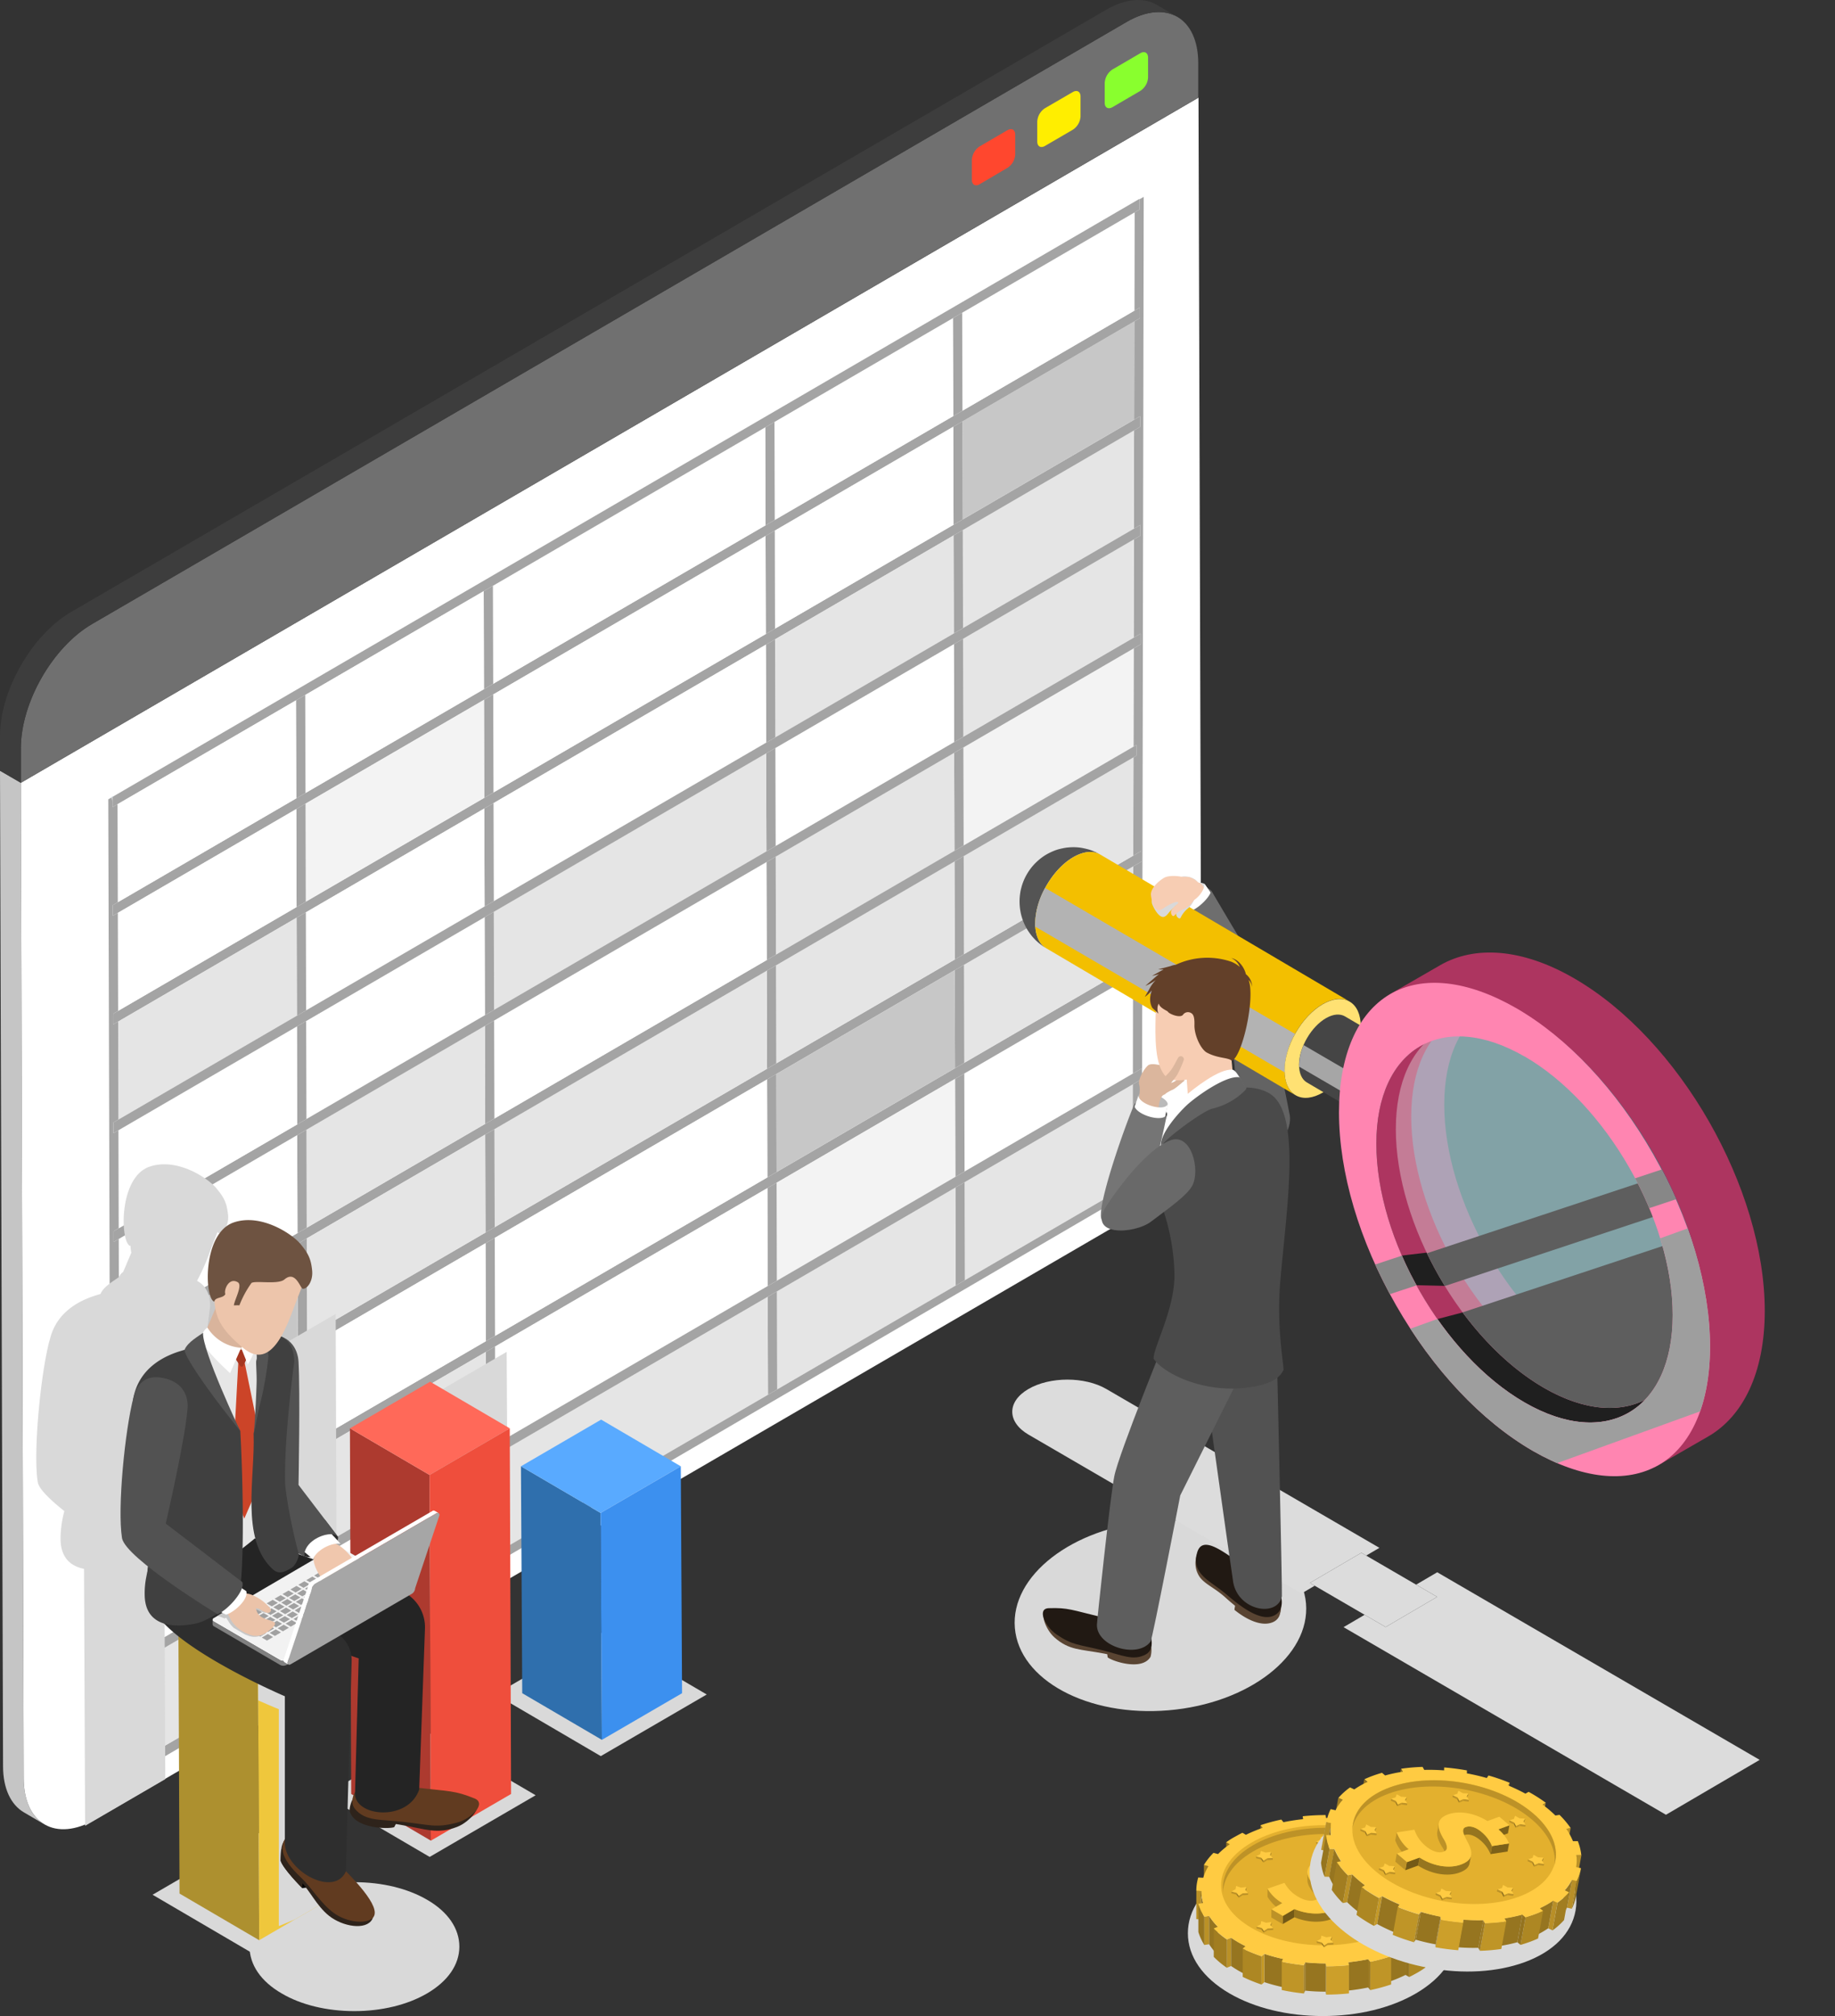 <svg viewBox="0 0 528.22 580" xmlns:xlink="http://www.w3.org/1999/xlink" xmlns="http://www.w3.org/2000/svg"><rect x="0" y="0" width="528.22" height="580" fill="#333333" stroke="none"/><defs><style>.cls-1,.cls-92{fill:#e6e6e6;}.cls-1,.cls-32{opacity:0.4;}.cls-2{fill:none;}.cls-3{isolation:isolate;}.cls-4,.cls-49,.cls-99{mix-blend-mode:multiply;}.cls-49,.cls-5{fill:#d9d9d9;}.cls-6{fill:#c5c5c5;}.cls-7{fill:#fff;}.cls-8{fill:#707070;}.cls-9{fill:#ff472e;}.cls-10{fill:#fe0;}.cls-11{fill:#89ff2e;}.cls-12{fill:#3d3d3d;}.cls-13{fill:#e5e5e5;}.cls-14{fill:#a4a4a4;}.cls-15{fill:#f3f3f3;}.cls-16,.cls-99{fill:#c7c7c7;}.cls-17{fill:#6f9db3;}.cls-18{fill:#dcdcdc;}.cls-19{fill:#616161;}.cls-20{fill:#dedede;}.cls-21{fill:#f7cdb3;}.cls-22{fill:#6e6e6e;}.cls-23{fill:#636363;}.cls-24{fill:#545454;}.cls-25{fill:#f3bf00;}.cls-26{fill:#b3b3b3;}.cls-26,.cls-29,.cls-31,.cls-34,.cls-37,.cls-38{mix-blend-mode:screen;}.cls-27{fill:#ffe173;}.cls-28{fill:#454545;}.cls-29,.cls-91{fill:#a6a6a6;}.cls-30{fill:#ad3560;}.cls-31{fill:#1f1f1f;}.cls-32{fill:#53d5e6;}.cls-33{clip-path:url(#clip-path);}.cls-34,.cls-46{fill:#5e5e5e;}.cls-35{fill:#ff85b1;}.cls-36{clip-path:url(#clip-path-2);}.cls-37{fill:#9e9e9e;}.cls-38{fill:#878787;}.cls-39{fill:#525252;}.cls-40{fill:#bababa;}.cls-41{fill:#dbb69d;}.cls-42{fill:#757575;}.cls-43{fill:#594432;}.cls-44{fill:#211913;}.cls-45{fill:#634029;}.cls-47{fill:#4a4a4a;}.cls-48{fill:#696969;}.cls-50{fill:#ad902f;}.cls-51{fill:#ffd959;}.cls-52{fill:#efc73c;}.cls-53{fill:#ad3a2f;}.cls-54{fill:#ff6959;}.cls-55{fill:#ef4e3c;}.cls-56{fill:#2f6fad;}.cls-57{fill:#59aaff;}.cls-58{fill:#3c90ef;}.cls-59{fill:#96751f;}.cls-60{fill:#ba9127;}.cls-61{fill:#a17d22;}.cls-62{fill:#858585;}.cls-63{fill:#967520;}.cls-64{fill:#b88f28;}.cls-65{fill:#a17d21;}.cls-66{fill:#ad8723;}.cls-67{fill:#94731f;}.cls-68{fill:#c49926;}.cls-69{fill:#bf9527;}.cls-70{fill:#9c7921;}.cls-71{fill:#a17d20;}.cls-72{fill:#cc9f2a;}.cls-73{fill:#ffcb42;}.cls-74{fill:#e3b02e;}.cls-75{fill:#bd9227;}.cls-76{fill:#c29627;}.cls-77{fill:#7d6119;}.cls-78{fill:#735917;}.cls-79{clip-path:url(#clip-path-3);}.cls-80{fill:#2e231b;}.cls-81{fill:#613b20;}.cls-82{fill:#242424;}.cls-83{fill:#2e2e2e;}.cls-84{fill:#2b2b2b;}.cls-85{fill:#f2f2f2;}.cls-86{fill:#ccc;}.cls-87{fill:gray;}.cls-88{fill:#a1a1a1;}.cls-89{fill:#ababab;}.cls-90{fill:#f0c7ad;}.cls-93{fill:#cc4428;}.cls-94{fill:#404040;}.cls-95{fill:#d9b49c;}.cls-96{fill:#a63721;}.cls-97{fill:#edc5ab;}.cls-98{fill:#6e5341;}.cls-100{fill:#ebc3a9;}</style><clipPath id="clip-path"><path d="M487.1,374.15c0-27.49-19.09-60.81-42.65-74.42s-42.65-2.35-42.65,25.13,19.09,60.81,42.65,74.41,42.65,2.36,42.65-25.12Z" class="cls-1"></path></clipPath><clipPath id="clip-path-2"><path d="M385.44,320c0,17.32,5.83,37,16.42,55.5s24.59,33.37,39.43,41.94c13.94,8,26.8,9.46,36.23,4s14.73-17.63,14.73-34c0-17.32-5.84-37-16.43-55.51S451.23,298.54,436.4,290c-13.94-8-26.81-9.46-36.23-4S385.44,303.63,385.44,320Zm53.4-16.09c23.56,13.62,42.66,46.93,42.66,74.42s-19.1,38.74-42.66,25.13-42.65-46.93-42.65-74.41S415.29,290.34,438.84,303.94Z" class="cls-2"></path></clipPath><clipPath id="clip-path-3"><polygon points="97.38 469.26 97.69 544.76 74.61 558.18 74.3 482.69 97.38 469.26" class="cls-2"></polygon></clipPath></defs><g class="cls-3"><g id="Layer_2"><g id="all"><g id="article"><g class="cls-4"><polygon points="43.92 545.1 74.42 527.36 104.77 545.12 74.26 562.86 43.92 545.1" class="cls-5"></polygon><path d="M102,578.58c7.86,0,15.28-1.8,20.9-5.07,6-3.49,9.33-8.28,9.33-13.48s-3.27-10-9.23-13.45c-5.61-3.28-13-5.09-20.92-5.09s-15.28,1.8-20.9,5.07c-6,3.49-9.33,8.28-9.34,13.48s3.27,10,9.24,13.45C86.63,576.77,94.06,578.58,102,578.58Z" class="cls-5"></path></g><path d="M6.82,511.59,6,225.21,0,221.73.88,508.11c0,6.53,2.31,11.13,6,13.29l5.94,3.48C9.13,522.72,6.84,518.12,6.82,511.59Z" class="cls-6"></path><path d="M6,225.21,345,28.09l.85,286.37c0,13.15-9.14,29.16-20.5,35.77L27.45,523.44C16.09,530,6.86,524.73,6.82,511.59L6,225.21Z" class="cls-7"></path><path d="M324.3,6.32C335.66-.28,344.89,5,344.93,18.16l0,9.93L6,225.21l0-9.93c0-13.14,9.14-29.14,20.5-35.75Z" class="cls-8"></path><path d="M290,37.46c1.24-.72,2.23-.13,2.24,1.28v5.7A4.88,4.88,0,0,1,290,48.29L282,53c-1.22.71-2.23.15-2.24-1.26V46a5,5,0,0,1,2.22-3.87Z" class="cls-9"></path><path d="M308.8,26.49c1.24-.72,2.23-.13,2.24,1.28v5.7a4.88,4.88,0,0,1-2.22,3.85l-8,4.66c-1.24.72-2.23.15-2.24-1.26V35a4.92,4.92,0,0,1,2.22-3.87Z" class="cls-10"></path><path d="M328.25,15.31c1.22-.71,2.23-.13,2.23,1.28l0,5.7a4.93,4.93,0,0,1-2.22,3.85l-8,4.68C319,31.53,318,31,318,29.55l0-5.7A5,5,0,0,1,320.21,20Z" class="cls-11"></path><path d="M333,1.4c-3.74-2.19-8.92-1.88-14.63,1.44L20.49,176.05C9.14,182.66,0,198.66,0,211.8l0,9.93L6,225.21l0-9.93c0-13.14,9.14-29.14,20.5-35.75L324.3,6.32C330,3,335.19,2.69,338.93,4.88Z" class="cls-12"></path><g class="cls-3"><polygon points="277.75 368.3 277.67 340.11 326.1 311.95 326.05 340.21 277.75 368.3" class="cls-13"></polygon><polygon points="275.09 369.85 275.01 341.66 277.67 340.11 277.75 368.3 275.09 369.85" class="cls-14"></polygon><polygon points="277.66 337.03 277.58 308.84 326.16 280.6 326.11 308.86 277.66 337.03" class="cls-7"></polygon><polygon points="328.63 276.07 328.64 279.15 326.16 280.6 277.58 308.84 274.92 310.39 223.55 340.27 220.9 341.81 142.5 387.4 139.85 388.94 88.48 418.82 85.82 420.37 34.45 450.24 33 451.08 32.99 449.54 32.99 448 34.44 447.16 85.81 417.29 88.47 415.74 139.84 385.86 142.5 384.32 220.89 338.73 223.54 337.19 274.91 307.31 277.58 305.76 326.17 277.51 328.63 276.07" class="cls-14"></polygon><polygon points="275 338.58 274.92 310.39 277.58 308.84 277.66 337.03 275 338.58" class="cls-14"></polygon><polygon points="223.72 399.72 223.64 371.53 275.01 341.66 275.09 369.85 223.72 399.72" class="cls-13"></polygon><polygon points="328.02 57.33 329.23 56.64 328.7 341.13 327.49 341.83 327.48 339.38 326.05 340.22 326.1 311.95 328.73 310.42 328.72 307.34 326.11 308.86 326.16 280.6 328.64 279.15 328.63 276.07 326.17 277.51 326.22 249.24 328.56 247.88 328.55 244.81 326.22 246.16 326.27 217.89 327.14 217.38 327.13 214.31 326.28 214.81 326.33 186.54 328.38 185.35 328.37 182.27 326.34 183.46 326.39 155.19 328.29 154.08 328.29 151 326.4 152.1 326.45 123.83 328.2 122.81 328.2 119.73 326.46 120.75 326.51 92.48 328.12 91.54 328.11 88.47 326.52 89.39 326.57 61.13 328.03 60.28 328.02 57.33" class="cls-14"></polygon><polygon points="277.58 305.76 277.5 277.57 326.22 249.24 326.17 277.51 277.58 305.76" class="cls-13"></polygon><polygon points="221.06 401.27 220.98 373.08 223.64 371.53 223.72 399.72 221.06 401.27" class="cls-14"></polygon><polygon points="328.55 244.81 328.56 247.88 326.22 249.24 277.5 277.57 274.83 279.12 223.46 309 220.81 310.54 142.42 356.13 139.76 357.67 88.39 387.55 85.73 389.09 34.36 418.97 32.91 419.81 32.91 418.27 32.9 416.74 34.35 415.9 85.72 386.02 88.38 384.47 139.75 354.6 142.41 353.05 220.8 307.47 223.46 305.92 274.83 276.05 277.49 274.5 326.22 246.16 328.55 244.81" class="cls-14"></polygon><polygon points="274.91 307.31 274.83 279.12 277.5 277.57 277.58 305.76 274.91 307.31" class="cls-14"></polygon><polygon points="223.63 368.45 223.55 340.27 274.92 310.39 275 338.58 223.63 368.45" class="cls-15"></polygon><polygon points="277.49 274.5 277.41 246.31 326.27 217.89 326.22 246.16 277.49 274.5" class="cls-13"></polygon><polygon points="220.97 370 220.9 341.81 223.55 340.27 223.63 368.45 220.97 370" class="cls-14"></polygon><polygon points="274.83 276.05 274.75 247.85 277.41 246.31 277.49 274.5 274.83 276.05" class="cls-14"></polygon><polygon points="223.54 337.19 223.46 308.99 274.83 279.12 274.91 307.31 223.54 337.19" class="cls-16"></polygon><polygon points="277.4 243.23 277.32 215.04 326.33 186.54 326.28 214.81 277.4 243.23" class="cls-15"></polygon><polygon points="220.89 338.73 220.81 310.54 223.46 308.99 223.54 337.19 220.89 338.73" class="cls-14"></polygon><polygon points="274.74 244.78 274.66 216.59 277.32 215.04 277.4 243.23 274.74 244.78" class="cls-14"></polygon><polygon points="142.67 446.86 142.59 418.67 220.98 373.08 221.06 401.27 142.67 446.86" class="cls-13"></polygon><polygon points="223.46 305.92 223.38 277.73 274.75 247.85 274.83 276.05 223.46 305.92" class="cls-13"></polygon><polygon points="277.31 211.97 277.23 183.77 326.39 155.19 326.34 183.45 277.31 211.97" class="cls-13"></polygon><polygon points="140.01 448.4 139.94 420.21 142.59 418.67 142.67 446.86 140.01 448.4" class="cls-14"></polygon><polygon points="220.8 307.47 220.72 279.27 223.38 277.73 223.46 305.92 220.8 307.47" class="cls-14"></polygon><polygon points="274.65 213.51 274.57 185.32 277.23 183.77 277.31 211.97 274.65 213.51" class="cls-14"></polygon><polygon points="142.58 415.58 142.5 387.4 220.9 341.81 220.97 370 142.58 415.58" class="cls-7"></polygon><polygon points="223.37 274.65 223.29 246.46 274.66 216.59 274.74 244.78 223.37 274.65" class="cls-13"></polygon><polygon points="277.22 180.69 277.15 152.5 326.45 123.83 326.4 152.1 277.22 180.69" class="cls-13"></polygon><polygon points="139.93 417.13 139.85 388.94 142.5 387.4 142.58 415.58 139.93 417.13" class="cls-14"></polygon><polygon points="220.71 276.2 220.63 248.01 223.29 246.46 223.37 274.65 220.71 276.2" class="cls-14"></polygon><polygon points="328.2 119.73 328.2 122.81 326.45 123.83 277.15 152.5 274.49 154.05 223.11 183.93 220.46 185.47 142.07 231.06 139.41 232.6 88.04 262.48 85.38 264.02 34.01 293.9 32.56 294.74 32.55 293.2 32.55 291.67 34 290.82 85.37 260.95 88.03 259.4 139.4 229.53 142.06 227.98 220.45 182.4 223.1 180.85 274.48 150.97 277.14 149.43 326.46 120.75 328.2 119.73" class="cls-14"></polygon><polygon points="274.56 182.24 274.49 154.05 277.15 152.5 277.22 180.69 274.56 182.24" class="cls-14"></polygon><polygon points="88.64 478.28 88.56 450.09 139.94 420.21 140.01 448.4 88.64 478.28" class="cls-7"></polygon><polygon points="142.5 384.32 142.42 356.13 220.81 310.54 220.89 338.73 142.5 384.32" class="cls-7"></polygon><polygon points="223.28 243.39 223.2 215.2 274.57 185.32 274.65 213.51 223.28 243.39" class="cls-7"></polygon><polygon points="277.14 149.43 277.06 121.23 326.51 92.48 326.46 120.75 277.14 149.43" class="cls-16"></polygon><polygon points="85.98 479.82 85.9 451.63 88.56 450.09 88.64 478.28 85.98 479.82" class="cls-14"></polygon><polygon points="139.84 385.86 139.76 357.67 142.42 356.13 142.5 384.32 139.84 385.86" class="cls-14"></polygon><polygon points="220.62 244.93 220.54 216.74 223.2 215.2 223.28 243.39 220.62 244.93" class="cls-14"></polygon><polygon points="328.11 88.47 328.12 91.54 326.51 92.48 277.06 121.23 274.4 122.78 223.03 152.66 220.37 154.2 141.98 199.79 139.32 201.34 87.95 231.21 85.29 232.76 33.92 262.63 32.47 263.48 32.47 261.94 32.46 260.4 33.91 259.56 85.28 229.68 87.94 228.14 139.32 198.26 141.97 196.72 220.36 151.13 223.02 149.59 274.39 119.71 277.05 118.16 326.52 89.39 328.11 88.47" class="cls-14"></polygon><polygon points="274.48 150.97 274.4 122.78 277.06 121.23 277.14 149.43 274.48 150.97" class="cls-14"></polygon><polygon points="88.56 447 88.48 418.82 139.85 388.94 139.93 417.13 88.56 447" class="cls-13"></polygon><polygon points="142.41 353.05 142.33 324.86 220.72 279.27 220.8 307.47 142.41 353.05" class="cls-13"></polygon><polygon points="223.19 212.12 223.11 183.92 274.49 154.05 274.56 182.24 223.19 212.12" class="cls-13"></polygon><polygon points="276.97 89.97 326.57 61.13 326.52 89.39 277.05 118.16 276.97 89.97" class="cls-7"></polygon><polygon points="85.89 448.55 85.82 420.37 88.48 418.82 88.56 447 85.89 448.55" class="cls-14"></polygon><polygon points="327.13 214.31 327.14 217.38 326.27 217.89 277.41 246.31 274.75 247.85 223.38 277.73 220.72 279.27 142.33 324.86 139.67 326.41 88.3 356.28 85.64 357.83 34.27 387.7 32.82 388.55 32.82 387.01 32.81 385.47 34.26 384.63 85.63 354.75 88.3 353.21 139.66 323.33 142.32 321.79 220.71 276.2 223.37 274.65 274.74 244.78 277.4 243.23 326.28 214.81 327.13 214.31" class="cls-14"></polygon><polygon points="139.75 354.6 139.67 326.41 142.33 324.86 142.41 353.05 139.75 354.6" class="cls-14"></polygon><polygon points="327.48 339.38 327.49 341.83 33.17 513.62 33.17 512.08 33.16 510.54 34.61 509.7 85.98 479.82 88.64 478.28 140.01 448.4 142.67 446.86 221.06 401.27 223.72 399.72 275.09 369.85 277.75 368.3 326.05 340.22 327.48 339.38" class="cls-14"></polygon><polygon points="220.54 213.66 220.46 185.47 223.11 183.92 223.19 212.12 220.54 213.66" class="cls-14"></polygon><polygon points="274.31 91.52 276.97 89.97 277.05 118.16 274.39 119.71 274.31 91.52" class="cls-14"></polygon><polygon points="34.61 509.7 34.53 481.51 85.9 451.63 85.98 479.82 34.61 509.7" class="cls-13"></polygon><polygon points="88.47 415.74 88.39 387.55 139.76 357.67 139.84 385.86 88.47 415.74" class="cls-7"></polygon><polygon points="142.32 321.79 142.24 293.6 220.63 248.01 220.71 276.2 142.32 321.79" class="cls-7"></polygon><polygon points="223.1 180.85 223.03 152.66 274.4 122.78 274.48 150.97 223.1 180.85" class="cls-7"></polygon><polygon points="85.81 417.29 85.73 389.09 88.39 387.55 88.47 415.74 85.81 417.29" class="cls-14"></polygon><polygon points="139.66 323.33 139.59 295.14 142.24 293.6 142.32 321.79 139.66 323.33" class="cls-14"></polygon><polygon points="328.72 307.34 328.73 310.42 326.1 311.95 277.67 340.11 275.01 341.66 223.64 371.53 220.98 373.08 142.59 418.67 139.94 420.21 88.56 450.09 85.9 451.63 34.53 481.51 33.09 482.35 33.08 480.81 33.08 479.27 34.52 478.43 85.89 448.55 88.56 447 139.93 417.13 142.58 415.59 220.97 370 223.63 368.45 275 338.58 277.66 337.03 326.11 308.86 328.72 307.34" class="cls-14"></polygon><polygon points="220.45 182.4 220.37 154.2 223.03 152.66 223.1 180.85 220.45 182.4" class="cls-14"></polygon><polygon points="34.52 478.43 34.45 450.24 85.82 420.37 85.89 448.55 34.52 478.43" class="cls-7"></polygon><polygon points="88.38 384.47 88.3 356.28 139.67 326.41 139.75 354.6 88.38 384.47" class="cls-13"></polygon><polygon points="142.23 290.52 142.15 262.33 220.54 216.74 220.62 244.93 142.23 290.52" class="cls-13"></polygon><polygon points="223.02 149.58 222.94 121.39 274.31 91.52 274.39 119.71 223.02 149.58" class="cls-7"></polygon><polygon points="85.72 386.02 85.64 357.83 88.3 356.28 88.38 384.47 85.72 386.02" class="cls-14"></polygon><polygon points="139.58 292.06 139.5 263.87 142.15 262.33 142.23 290.52 139.58 292.06" class="cls-14"></polygon><polygon points="220.28 122.94 222.94 121.39 223.02 149.58 220.36 151.13 220.28 122.94" class="cls-14"></polygon><polygon points="34.44 447.16 34.36 418.97 85.73 389.09 85.81 417.29 34.44 447.16" class="cls-13"></polygon><polygon points="88.29 353.21 88.22 325.01 139.59 295.14 139.66 323.33 88.29 353.21" class="cls-13"></polygon><polygon points="142.15 259.25 142.07 231.06 220.46 185.47 220.54 213.66 142.15 259.25" class="cls-7"></polygon><polygon points="85.63 354.75 85.55 326.56 88.22 325.01 88.29 353.21 85.63 354.75" class="cls-14"></polygon><polygon points="139.49 260.79 139.41 232.6 142.07 231.06 142.15 259.25 139.49 260.79" class="cls-14"></polygon><polygon points="34.35 415.9 34.27 387.7 85.64 357.83 85.72 386.02 34.35 415.9" class="cls-16"></polygon><polygon points="88.21 321.94 88.13 293.75 139.5 263.87 139.58 292.06 88.21 321.94" class="cls-7"></polygon><polygon points="142.06 227.98 141.98 199.79 220.37 154.2 220.45 182.4 142.06 227.98" class="cls-7"></polygon><polygon points="85.55 323.49 85.47 295.3 88.13 293.75 88.21 321.94 85.55 323.49" class="cls-14"></polygon><polygon points="139.4 229.53 139.32 201.34 141.98 199.79 142.06 227.98 139.4 229.53" class="cls-14"></polygon><polygon points="34.26 384.63 34.18 356.44 85.55 326.56 85.63 354.75 34.26 384.63" class="cls-7"></polygon><polygon points="88.12 290.67 88.04 262.48 139.41 232.6 139.49 260.79 88.12 290.67" class="cls-7"></polygon><polygon points="141.97 196.72 141.89 168.53 220.28 122.94 220.36 151.13 141.97 196.72" class="cls-7"></polygon><polygon points="85.46 292.22 85.38 264.02 88.04 262.48 88.12 290.67 85.46 292.22" class="cls-14"></polygon><polygon points="328.02 57.2 328.03 60.28 326.57 61.13 276.97 89.97 274.31 91.52 222.94 121.39 220.28 122.94 141.89 168.53 139.24 170.07 87.86 199.94 85.2 201.49 33.83 231.37 32.38 232.21 32.38 230.67 32.38 229.26 328.02 57.2" class="cls-14"></polygon><polygon points="139.24 170.07 141.89 168.53 141.97 196.72 139.31 198.26 139.24 170.07" class="cls-14"></polygon><polygon points="328.37 182.27 328.38 185.35 326.33 186.54 277.32 215.04 274.66 216.59 223.29 246.46 220.63 248.01 142.24 293.6 139.59 295.14 88.22 325.01 85.55 326.56 34.18 356.44 32.74 357.28 32.73 355.74 32.73 354.2 34.17 353.36 85.55 323.49 88.21 321.94 139.58 292.07 142.23 290.52 220.62 244.93 223.28 243.39 274.65 213.51 277.31 211.97 326.34 183.46 328.37 182.27" class="cls-14"></polygon><polygon points="34.17 353.36 34.09 325.17 85.47 295.3 85.55 323.49 34.17 353.36" class="cls-7"></polygon><polygon points="139.32 201.34 139.4 229.53 88.03 259.4 87.95 231.21 139.32 201.34" class="cls-15"></polygon><polygon points="85.37 260.95 85.29 232.76 87.95 231.21 88.03 259.4 85.37 260.95" class="cls-14"></polygon><polygon points="34.09 322.09 34.01 293.9 85.38 264.02 85.46 292.22 34.09 322.09" class="cls-13"></polygon><polygon points="328.29 151 328.29 154.08 326.39 155.19 277.23 183.78 274.57 185.32 223.2 215.2 220.54 216.74 142.15 262.33 139.5 263.87 88.13 293.75 85.47 295.3 34.09 325.17 32.65 326.01 32.64 324.47 32.64 322.93 34.09 322.09 85.46 292.21 88.12 290.67 139.49 260.79 142.15 259.25 220.54 213.66 223.19 212.12 274.56 182.24 277.22 180.69 326.4 152.1 328.29 151" class="cls-14"></polygon><polygon points="87.94 228.14 87.86 199.94 139.24 170.07 139.31 198.26 87.94 228.14" class="cls-7"></polygon><polygon points="85.2 201.49 87.86 199.94 87.94 228.14 85.28 229.68 85.2 201.49" class="cls-14"></polygon><polygon points="34 290.82 33.92 262.63 85.29 232.76 85.37 260.95 34 290.82" class="cls-7"></polygon><polygon points="33.91 259.56 33.83 231.37 85.2 201.49 85.28 229.68 33.91 259.56" class="cls-7"></polygon><polygon points="32.17 229.38 32.38 230.67 32.38 232.21 33.83 231.37 33.91 259.56 32.46 260.4 32.47 261.94 32.47 263.48 33.92 262.63 34 290.82 32.55 291.67 32.55 293.2 32.56 294.74 34.01 293.9 34.09 322.09 32.64 322.93 32.64 324.47 32.65 326.01 34.09 325.17 34.17 353.36 32.73 354.2 32.73 355.74 32.74 357.28 34.18 356.44 34.26 384.63 32.81 385.47 32.82 387.01 32.82 388.55 34.27 387.7 34.35 415.9 32.9 416.74 32.91 418.27 32.91 419.81 34.36 418.97 34.44 447.16 32.99 448 32.99 449.54 33 451.08 34.45 450.24 34.52 478.43 33.08 479.27 33.08 480.81 33.09 482.35 34.53 481.51 34.61 509.7 33.16 510.54 33.17 512.08 33.17 512.99 31.96 513.69 31.17 229.96 32.17 229.38" class="cls-14"></polygon></g><polygon points="32.17 229.38 32.17 229.26 32.38 229.14 32.38 229.26 32.17 229.38" class="cls-17"></polygon><g class="cls-4"><ellipse transform="translate(-37.62 29.49) rotate(-4.79)" ry="27.31" rx="42.05" cy="464.85" cx="334.01" class="cls-5"></ellipse><path d="M397.07,445.3l-3.8,2.23-1.39-.81-14.82,8.67,1.39.81-3.8,2.23-78.57-45.69c-6.23-3.63-6.26-9.5-.07-13.12s16.26-3.63,22.49,0Z" class="cls-18"></path><polygon points="413.69 459.4 398.87 468.08 392.82 464.56 378.45 456.2 377.06 455.39 391.88 446.72 393.26 447.53 407.64 455.89 413.69 459.4" class="cls-18"></polygon><polygon points="506.54 506.3 479.56 522.09 386.75 468.12 392.82 464.56 398.87 468.08 413.69 459.4 407.64 455.89 413.72 452.33 506.54 506.3" class="cls-18"></polygon></g><path d="M358.36,272.44c1.51,2.13-8.51,7.2-9.58,4.6-1.86-4.53-8.16-15.15-8.16-15.15-.27-2.26,5.54-8.52,8-5.7C348.64,256.19,357.15,270.73,358.36,272.44Z" class="cls-19"></path><path d="M353.23,267.49c-.84,2.08-5,5.16-6.53,3.3-2.4-2.91-6.68-11.62-6.68-11.62-.64-1.65,3.31-6.57,6.7-4.89C346.72,254.28,354.39,264.65,353.23,267.49Z" class="cls-20"></path><path d="M346.08,254.62c2.22,2.74-2.32,6.36-4.72,5.25-1.91-1.8-1-5.25.61-5.76C345.19,253.08,346.08,254.62,346.08,254.62Z" class="cls-21"></path><path d="M353.23,267.49c-.84,2.08-5,5.16-6.53,3.3-2.4-2.91-6.68-11.62-6.68-11.62,2.51,2.1,6.84-2.36,6.7-4.89C346.72,254.28,354.39,264.65,353.23,267.49Z" class="cls-7"></path><path d="M358.36,272.44c1.51,2.13-8.51,7.2-9.58,4.6-1.86-4.53-8.16-15.15-8.16-15.15,1.94,2,8-3.7,8-5.7C348.64,256.19,357.15,270.73,358.36,272.44Z" class="cls-22"></path><path d="M354.77,302.59c1.38,5.07.67,19.39,2.15,23.87.85,2.58,3.95,3.19,7.7,3.17,4.94,0,7.56-5.85,6.49-9.58,0,0-3.72-19.85-6.29-25.89C363.76,291.65,353.81,299,354.77,302.59Z" class="cls-23"></path><path d="M301.43,245.71a18.24,18.24,0,0,1,1.84-.88,12.18,12.18,0,0,1,1.54-.53c.64-.16,1.51-.35,2.17-.44a17.6,17.6,0,0,1,2.18-.13,15.84,15.84,0,0,1,1.94.15,23.25,23.25,0,0,1,2.34.52,15.71,15.71,0,0,1,1.77.67c.47.21,1.07.53,1.51.78-2-1.14-4.64-1-7.61.66-6.06,3.4-11,11.89-11.13,19,0,3.6,1.19,6.13,3.2,7.31-.31-.2-.75-.44-1.05-.67a20,20,0,0,1-1.89-1.55c-.39-.4-.92-.94-1.27-1.38a17.51,17.51,0,0,1-1.41-2.05,15.91,15.91,0,0,1-1.61-4,16,16,0,0,1-.33-5.85,13,13,0,0,1,.36-1.86,15.49,15.49,0,0,1,.72-2.15,15.25,15.25,0,0,1,.94-1.88,15.45,15.45,0,0,1,2.7-3.41A15.28,15.28,0,0,1,301.43,245.71Z" class="cls-24"></path><path d="M316.72,245.85l71.78,42.28c-1.95-1.14-4.64-1-7.62.66-6.05,3.4-11,11.89-11.12,19,0,3.59,1.18,6.13,3.2,7.31l-71.78-42.29c-2-1.18-3.24-3.71-3.2-7.31.09-7.07,5.07-15.56,11.13-19C312.08,244.83,314.77,244.71,316.72,245.85Z" class="cls-25"></path><path d="M369.77,308.5c0-.25,0-.49,0-.74a22.52,22.52,0,0,1,3-10.32l-71.93-42a22.34,22.34,0,0,0-2.87,10c0,.39,0,.76,0,1.13Z" class="cls-26"></path><ellipse transform="translate(-70.22 482.05) rotate(-60.19)" ry="8.97" rx="15.55" cy="301.6" cx="380.73" class="cls-27"></ellipse><path d="M405.67,303.28,387.16,292.4c-1.38-.8-3.28-.71-5.38.47-4.27,2.4-7.79,8.39-7.85,13.38,0,2.54.84,4.33,2.26,5.16l18.56,10.91Z" class="cls-28"></path><path d="M389.26,315.78l3-5.21-17-9.9a14.92,14.92,0,0,0-1.29,5.58c0,.21,0,.42,0,.62Z" class="cls-29"></path><path d="M396.19,329.08c0,27.48,19.1,60.8,42.65,74.41,11.71,6.76,22.31,7.38,30,2.93l19.55-11.29c-7.71,4.45-18.31,3.83-30-2.93-23.56-13.61-42.65-46.93-42.65-74.41,0-13.84,4.83-23.56,12.64-28.07L408.84,301C401,305.52,396.19,315.24,396.19,329.08Z" class="cls-30"></path><path d="M410.67,360.37l-7.15.85.06.12c.26.61.54,1.21.81,1.82.06.11.11.23.17.35.28.62.58,1.24.88,1.86l.19.37c.31.64.63,1.27,1,1.9h0c.33.63.67,1.26,1,1.88l.11.22,8.17.2A105.52,105.52,0,0,1,410.67,360.37Z" class="cls-31"></path><path d="M468.85,406.42l19.55-11.29a21.42,21.42,0,0,1-8.66,2.72c-7.68,8.73-20.62,9.9-35.29,1.42-8.65-5-16.7-12.65-23.42-21.69l-7.27,1.9c7,10,15.71,18.59,25.08,24C450.55,410.25,461.15,410.87,468.85,406.42Z" class="cls-31"></path><path d="M491.54,370.53c0-27.48-19.1-60.8-42.66-74.41s-42.65-2.35-42.65,25.13,19.1,60.8,42.65,74.41,42.66,2.36,42.66-25.13Z" class="cls-32"></path><path d="M487.1,374.15c0-27.49-19.09-60.81-42.65-74.42s-42.65-2.35-42.65,25.13,19.09,60.81,42.65,74.41,42.65,2.36,42.65-25.12Z" class="cls-1"></path><g class="cls-33"><polygon points="525.75 396.29 509.99 348.07 370.38 394.35 386.14 442.57 525.75 396.29" class="cls-34"></polygon><polygon points="509.52 338.94 506.24 328.91 366.62 375.19 369.9 385.23 509.52 338.94" class="cls-34"></polygon></g><path d="M437.16,290.69C467.46,308.19,492,351,492,386.38c0,17.79-6.22,30.29-16.26,36.09l16-9.22c10-5.8,16.26-18.3,16.26-36.09,0-35.35-24.56-78.19-54.85-95.69-15-8.7-28.69-9.5-38.6-3.78l-16,9.22C408.48,281.19,422.11,282,437.16,290.69Z" class="cls-30"></path><path d="M385.44,320c0,17.32,5.83,37,16.42,55.5s24.59,33.37,39.43,41.94c13.94,8,26.8,9.46,36.23,4s14.73-17.63,14.73-34c0-17.32-5.84-37-16.43-55.51S451.23,298.54,436.4,290c-13.94-8-26.81-9.46-36.23-4S385.44,303.63,385.44,320Zm53.4-16.09c23.56,13.62,42.66,46.93,42.66,74.42s-19.1,38.74-42.66,25.13-42.65-46.93-42.65-74.41S415.29,290.34,438.84,303.94Z" class="cls-35"></path><g class="cls-36"><polygon points="528.22 392 511.18 344.22 372.84 394.25 389.88 442.03 528.22 392" class="cls-37"></polygon><polygon points="492.4 341.72 489.47 332.76 382.7 368.15 385.63 377.12 492.4 341.72" class="cls-38"></polygon></g><path d="M334,325.76c.41-2.06,1.69-3.72,2-5.2-.35-2.64-8.68-5.1-9.46-2.74-.39,1.21-1.12,4.24-2.39,8Z" class="cls-39"></path><path d="M327.71,315.19c-1.16,3.59-9.06,25.52-8.2,29.29,1,4.53,8.8,1.91,10.19-2.22a240.94,240.94,0,0,0,6.44-24.63C335.83,315.29,328.4,313.11,327.71,315.19Z" class="cls-40"></path><path d="M337.93,307.87c1.61,1.13.86,2.14-.12,2.35-2.08.43-1.31,4.23-2.7,4.7s-1.62,3.9-1.62,3.9c-2.05.44-4-.27-6-1.44,0,0,1-3.44.44-5.33-.51-1.67,1.87-5.31,2.81-5.72C332.51,305.57,337.29,307.43,337.93,307.87Z" class="cls-41"></path><path d="M340.79,311.06a.32.32,0,0,0,.1-.43,1.2,1.2,0,0,0-1.8-.2c-.68.52-1.91,1.53-3,1l-1,3.46a17.86,17.86,0,0,1,2.21-1.28C338.18,313.4,340.24,311.41,340.79,311.06Z" class="cls-41"></path><path d="M327.71,315.19c-1.16,3.59-9.06,25.52-8.2,29.29,1,4.53,8.8,1.91,10.19-2.22a240.94,240.94,0,0,0,6.44-24.63C335.3,319.91,327.87,317.77,327.71,315.19Z" class="cls-7"></path><path d="M326.46,317.82c-3.48,8.28-11.14,30.61-9.28,33.16,3.1,4.24,10,2.16,11.53-2.52a269.89,269.89,0,0,0,7.21-27.9C335,323.15,326.64,320.74,326.46,317.82Z" class="cls-42"></path><path d="M355.63,461.61a8.52,8.52,0,0,0-.28,1.54c3.24,2.63,7.26,4.64,10.41,3.76,2.73-.76,3.14-3.09,2.65-5.33Z" class="cls-43"></path><path d="M365.93,466.37c-3.95,1.11-10.22-4.09-13.22-6.81s-5.7-3.69-7.29-5.77a6.89,6.89,0,0,1-1-6c1.27-5.81,7-.82,14.29,4.49,4.67,3.41,7.74,3.7,9.2,6.51C369.1,461.14,369.52,465.36,365.93,466.37Z" class="cls-43"></path><path d="M366,465.05c-4,1.11-9.65-3.52-12.78-6.19s-6-4.12-7.59-6.2a6.07,6.07,0,0,1-1.13-5.56c1.28-5.82,7.26-1.1,14.53,4.21,4.67,3.41,7.74,3.7,9.2,6.51C369.4,460.16,369.55,464.05,366,465.05Z" class="cls-44"></path><path d="M355,455.27c1.52,8.2,12.71,10.1,14,4,.17-.77-1.45-69.82-1.45-69.82L345.37,387S354.52,452.49,355,455.27Z" class="cls-39"></path><path d="M355.08,311.06c.86,6.82-10.34,8.07-13.17,3.75l-.9-12.75,13.11-1.29Z" class="cls-21"></path><path d="M356.22,294c0,4-1.65,9.11-3.79,11.47-3.47,3.84-13.92,7.06-16.77,4.3-3.34-3.23-3.14-11.71-3-17.61.2-8.9,4.79-16.19,14.57-15.13C353.73,277.74,356.15,285.09,356.22,294Z" class="cls-21"></path><path d="M359.42,281.91a3.32,3.32,0,0,1,1,2.15,4.62,4.62,0,0,0-1.78-3.79c-.38-1.73-1.94-4.21-4.22-4.65a4.61,4.61,0,0,1,2.46,2.56,8.2,8.2,0,0,0-2.53-1.53,21.42,21.42,0,0,0-15.89.9,6.4,6.4,0,0,0-1.49.38l-.63.17-2.94.78a13.87,13.87,0,0,0,1.57,0l-.67.38-2.66,1.48a14,14,0,0,0,2-.51c-.57.44-1.12.93-1.65,1.4l-2.3,2a15.47,15.47,0,0,0,3-1.65,10.72,10.72,0,0,0-1.92,2.71l-1.23,2.12a9.8,9.8,0,0,0,2-1.87c-.08.48-1.1,2.74.16,5l1.79,1.69a3.36,3.36,0,0,1,.06-2.92c.31,1.33,2.49,2.08,2.63,2.34.37.67,3.52,1.93,4.34.91a1.74,1.74,0,0,1,2.45-.45c.79.48.9,1.87.86,3.37-.08,2.9,1.84,7.1,3.68,8,3.23,1.68,6,1.3,7.09,2.3C357.67,303.88,361.37,287,359.42,281.91Z" class="cls-45"></path><path d="M354.81,307.75c-3.8-.43-11.18,5.4-14.07,7.92-2.33,2.05-3.92,12.52-3.92,12.52s1.42-3.28,2.42-3.71c1.76-.76,2.08-2.92,3.46-4.9,2.56-3.69,15.9-6.22,15.9-6.22S356.15,307.9,354.81,307.75Z" class="cls-7"></path><path d="M318.85,476.8c1.1,1,9.85,4.08,12.34-.15a7.52,7.52,0,0,0,.23-2.69l-12.87.57Z" class="cls-43"></path><path d="M330.44,475.8c-2.47,3.06-6.42,1.11-12.56-.07-7-1.33-10.08-.91-14.31-4.62-2.73-2.39-4.56-7.76-1.94-7.75,5.57,0,6.83,1.92,15.41,4,5.61,1.35,9.08-.37,11.86,1.11C331.08,469.6,332.47,473.29,330.44,475.8Z" class="cls-43"></path><path d="M329.86,475.94c-3.62,2-6.85.22-12.62-1.2-7-1.71-8.5-1.38-13.15-4.55-3.2-2.19-5.72-7.42-2.19-7.53,5.57-.19,6.65.52,15.24,2.59,5.6,1.35,10.51.87,12.73,3.12C331.71,470.24,332.45,474.55,329.86,475.94Z" class="cls-44"></path><path d="M315.76,467.4c-.16,6.34,11.87,9.88,15.46,4.83.54-.77,8.52-42,8.52-42l19.06-38.17-22.47-8.95s-14.25,34.92-15.57,41.59C319.56,430.77,315.8,466.1,315.76,467.4Z" class="cls-46"></path><path d="M365.68,314.74c9,5.95,4.67,32.81,2.88,53.63-1.16,13.42,1,24.16.91,25.72-1.21,2.7-4.33,4.29-10.21,5.08-13,1.73-24.48-4.17-27.18-8.28-.13-3.27,6.12-14.21,6-24.36A62.77,62.77,0,0,0,334,345.75c-.23-7.27-2.1-16.81,4-20.64,1.68-1.05,2.87-3.23,5.37-4.79,3.71-2.32,5.13-3.75,7.64-5.32C356.05,311.88,362.36,312.55,365.68,314.74Z" class="cls-47"></path><path d="M356.63,309.9c-3.8-.43-11.68,5.14-14.57,7.66-2.33,2.05-8.23,8.47-7.87,12.14,2-2.69,12.12-10.09,14.77-10.75a19.52,19.52,0,0,0,9.55-5.37c.3-.33.41-.78,0-1S357.31,310,356.63,309.9Z" class="cls-23"></path><path d="M331.32,351.46c6-4.51,10.45-7.66,11.89-10.37,2.37-4.47-.25-15.09-6.15-13.08-5.41,1.85-12.68,10.11-18.37,18.61C312.52,355.83,326.44,355.15,331.32,351.46Z" class="cls-48"></path><path d="M336.84,312c.54-.94,1.49-1.85,2.11-2.94a32.47,32.47,0,0,0,1.77-4,.88.88,0,0,0-1.48-.9c-.35.45-1,2-2,3.48-.76,1.09-1.88,2-2.59,3Z" class="cls-41"></path><path d="M338.71,262.3c.28-.84,1.24-1.92,1.18-2.25-.38-.29-1.2.23-2.38,1.39-1.39,1.37-1.4,1.8-2.2,2.23-1.73.9-3.58-3.23-3.69-3.74-.43-1.9,1.27-4.44,2.29-5.52s3.36-1.59,4.45-1.71c.73-.08,2-.58,2.54-.57,2.29,0,4.31,1.36,3.89,2.36a5,5,0,0,0-.59,2.54,6.87,6.87,0,0,1-2.06,4.17,7.56,7.56,0,0,0-2.28,2.81.36.36,0,0,1-.47.19A1.4,1.4,0,0,1,338.71,262.3Z" class="cls-49"></path><path d="M337.44,261.5c.5-.73,1.72-1.5,1.76-1.83-.28-.39-1.22-.12-2.67.66-1.72.91-1.85,1.32-2.74,1.51-1.91.37-2.53-4.12-2.49-4.64.12-1.95,2.47-3.89,3.75-4.64s3.66-.58,4.75-.38c.72.13,2.05,0,2.59.18,2.19.69,3.75,2.53,3.07,3.38a5.07,5.07,0,0,0-1.28,2.27,6.88,6.88,0,0,1-3.15,3.41,7.43,7.43,0,0,0-3,2,.36.36,0,0,1-.51.05A1.39,1.39,0,0,1,337.44,261.5Z" class="cls-21"></path><g class="cls-4"><polygon points="47.26 436.35 47.58 511.84 24.5 525.27 24.18 449.77 47.26 436.35" class="cls-5"></polygon><polygon points="96.63 378 97 483.2 73.92 496.62 73.55 391.42 96.63 378" class="cls-5"></polygon><polygon points="145.85 388.92 146.22 454.2 123.14 467.63 122.77 402.34 145.85 388.92" class="cls-5"></polygon><path d="M65.64,349.44c-.34-3.11-.94-4.72-3.4-7.64S51,333,43.15,335.61c-9.16,3-8.53,22-5.67,22.84a1.82,1.82,0,0,1,.07-.25,16.42,16.42,0,0,0,.25,2.2l-2.33,5.49a4.19,4.19,0,0,0-1.26,1.53c-.86.72-4.4,2.59-5.28,4.85l-1.14.34c-7.72,2.35-12,6.89-13.39,12.56l-.21.72c-2.48,9.42-4.7,32-3.32,40.5.31,1.95,3.53,5.06,7.65,8.34a30.84,30.84,0,0,0-1.09,8.2c.24,11.75,14.05,8.24,15.16,8a23.59,23.59,0,0,0,5.67-2.68l.14.09a8.86,8.86,0,0,0,1-.57l.47.24-1.19.7c-.31.18,0,.43.21.29l1.5.6.47-.21c.25.37.5.76.71,1.11a7.29,7.29,0,0,0,1.53,1.84l3.26,1.9.83.29a4.93,4.93,0,0,0,4.9-.68l0,0c.76-.45,3.82-2.53,2.4-3.25a.81.81,0,0,0-.43-.26l-.88-.22c-1.58-.53-3.06-1-3.62-2.74,0-.1-.08-.22-.12-.35h.21s1.92,1.08,2.75.92l0,0A1.68,1.68,0,0,0,53,448a.87.87,0,0,0,.75-.81c0-.55-1.73-2.14-2.47-2.67a14.72,14.72,0,0,0-3.39-1.85,9.71,9.71,0,0,0-1.14-.24,1.9,1.9,0,0,0-.07-.68l-1.31-.84a2.46,2.46,0,0,0,.09-1.83l-.3-.23c.23-2.61.37-5.84.45-9.42.77-.62,2.91-2.31,3.64-2.93a17.81,17.81,0,0,0,5,8.93c1.68,1.55,3.19,1.07,5.65-.46.6-.37,2.21-2.73,1.79-4.23-1.56-5.55-3.8-16.63-3.85-20.66-.2-13.83,2.65-34.26,2.65-34.26,0-3.89-1.51-6.12-3.77-7.33a65.11,65.11,0,0,0,4.17-9.65c.56-1.48,1.18-2.95,1.72-4.41.13.19.24.31.35.32C64.22,354.82,66,352.52,65.64,349.44Z" class="cls-5"></path></g><g class="cls-4"><polygon points="142.59 487.46 173.09 469.73 203.44 487.49 172.94 505.22 142.59 487.46" class="cls-5"></polygon><polygon points="93.34 516.46 123.84 498.72 154.19 516.48 123.68 534.22 93.34 516.46" class="cls-5"></polygon></g><g class="cls-3"><polygon points="74.61 558.18 51.68 544.76 51.36 469.26 74.3 482.69 74.61 558.18" class="cls-50"></polygon><polygon points="74.3 482.69 51.36 469.26 74.44 455.84 97.38 469.26 74.3 482.69" class="cls-51"></polygon><polygon points="97.38 469.26 97.69 544.76 74.61 558.18 74.3 482.69 97.38 469.26" class="cls-52"></polygon></g><g class="cls-3"><polygon points="124.03 529.54 101.1 516.11 100.73 410.92 123.66 424.34 124.03 529.54" class="cls-53"></polygon><polygon points="123.66 424.34 100.73 410.92 123.81 397.5 146.74 410.92 123.66 424.34" class="cls-54"></polygon><polygon points="146.74 410.92 147.12 516.11 124.03 529.54 123.66 424.34 146.74 410.92" class="cls-55"></polygon></g><g class="cls-3"><polygon points="173.26 500.54 150.33 487.12 149.96 421.84 172.89 435.26 173.26 500.54" class="cls-56"></polygon><polygon points="172.89 435.26 149.96 421.84 173.04 408.41 195.97 421.84 172.89 435.26" class="cls-57"></polygon><polygon points="195.97 421.84 196.34 487.12 173.26 500.54 172.89 435.26 195.97 421.84" class="cls-58"></polygon></g><path d="M380.78,580c-10.09,0-19.62-2.31-26.84-6.5-7.72-4.49-12-10.64-12-17.32s4.2-12.79,11.85-17.27c7.2-4.21,16.74-6.53,26.86-6.53s19.63,2.31,26.84,6.5c7.72,4.49,12,10.64,12,17.32s-4.2,12.78-11.86,17.27C400.44,577.68,390.9,580,380.78,580Z" class="cls-49"></path><g class="cls-3"><polygon points="375.13 523.37 375.11 531.51 374.98 530.68 375 522.53 375.13 523.37" class="cls-59"></polygon><polygon points="394.34 523.52 394.31 531.66 393.95 532.47 393.97 524.33 394.34 523.52" class="cls-60"></polygon><polygon points="363.46 525.88 363.44 534.02 362.83 533.26 362.85 525.12 363.46 525.88" class="cls-59"></polygon><polygon points="405.56 527.3 405.54 535.45 404.72 536.13 404.75 527.99 405.56 527.3" class="cls-60"></polygon><polygon points="353.99 530.58 353.97 538.72 352.95 538.13 352.97 529.99 353.99 530.58" class="cls-59"></polygon><polygon points="413.91 533.1 413.88 541.24 412.71 541.72 412.73 533.58 413.91 533.1" class="cls-60"></polygon><polygon points="347.86 536.89 347.84 545.03 346.53 544.68 346.55 536.53 347.86 536.89" class="cls-61"></polygon><polygon points="418.34 540.2 418.32 548.34 416.93 548.56 416.95 540.42 418.34 540.2" class="cls-60"></polygon><path d="M344.36,552l0-8.14V544l0,8.14Z" class="cls-7"></path><g class="cls-3"><path d="M344.38,544l0,8.14V552l0-8.14V544Z" class="cls-62"></path></g><polygon points="345.81 544.05 345.79 552.19 344.36 552.12 344.38 543.98 345.81 544.05" class="cls-60"></polygon><path d="M346.34,547.47l0,8.14a12.56,12.56,0,0,1-.53-3.42l0-8.14A13,13,0,0,0,346.34,547.47Z" class="cls-63"></path><path d="M418.91,544.06l0,8.14a13.11,13.11,0,0,1-.55,3.7l0-8.15A13,13,0,0,0,418.91,544.06Z" class="cls-59"></path><polygon points="418.36 547.75 418.34 555.89 416.91 555.82 416.93 547.68 418.36 547.75" class="cls-64"></polygon><path d="M416.93,547.68l0,8.14a14.22,14.22,0,0,1-1.5,3.32l0-8.14A15,15,0,0,0,416.93,547.68Z" class="cls-63"></path><polygon points="348.06 551.2 348.04 559.34 346.65 559.56 346.68 551.41 348.06 551.2" class="cls-60"></polygon><path d="M346.68,551.41l0,8.15a16,16,0,0,1-1.72-3.73l0-8.14A15.41,15.41,0,0,0,346.68,551.41Z" class="cls-59"></path><path d="M350.56,554.31l0,8.14a18.63,18.63,0,0,1-2.5-3.11l0-8.14A19,19,0,0,0,350.56,554.31Z" class="cls-63"></path><path d="M416.74,551.35l0,8.14A19.25,19.25,0,0,1,414,563l0-8.14A19.5,19.5,0,0,0,416.74,551.35Z" class="cls-65"></path><polygon points="413.97 554.85 413.95 562.99 412.64 562.64 412.67 554.49 413.97 554.85" class="cls-64"></polygon><path d="M412.67,554.49l0,8.15a24.48,24.48,0,0,1-3.36,2.81l0-8.14A26,26,0,0,0,412.67,554.49Z" class="cls-63"></path><polygon points="354.38 557.47 354.35 565.61 353.18 566.09 353.2 557.95 354.38 557.47" class="cls-60"></polygon><path d="M353.2,558l0,8.14a26,26,0,0,1-3.81-3.16l0-8.14A26.65,26.65,0,0,0,353.2,558Z" class="cls-65"></path><path d="M358.55,559.9l0,8.14c-.75-.37-1.47-.75-2.17-1.16s-1.37-.83-2-1.27l0-8.14c.63.43,1.3.86,2,1.26S357.81,559.53,358.55,559.9Z" class="cls-63"></path><path d="M410.32,557.9l0,8.14c-.7.49-1.44,1-2.22,1.43s-1.6.89-2.44,1.3l0-8.14c.84-.41,1.65-.85,2.44-1.31S409.62,558.39,410.32,557.9Z" class="cls-66"></path><polygon points="405.66 560.63 405.64 568.77 404.62 568.18 404.64 560.03 405.66 560.63" class="cls-67"></polygon><path d="M404.64,560l0,8.15a42.84,42.84,0,0,1-4.81,2l0-8.14A39.71,39.71,0,0,0,404.64,560Z" class="cls-63"></path><polygon points="363.98 562.11 363.96 570.26 363.14 570.94 363.16 562.8 363.98 562.11" class="cls-68"></polygon><path d="M363.16,562.8l0,8.14a43.71,43.71,0,0,1-5.43-2.21l0-8.15A44.38,44.38,0,0,0,363.16,562.8Z" class="cls-66"></path><path d="M369.33,563.56l0,8.14a50.4,50.4,0,0,1-5.34-1.44l0-8.15A50,50,0,0,0,369.33,563.56Z" class="cls-63"></path><path d="M400.45,562.77l0,8.14a54.12,54.12,0,0,1-6,1.63l0-8.15A52.15,52.15,0,0,0,400.45,562.77Z" class="cls-69"></path><polygon points="394.46 564.39 394.44 572.54 393.82 571.78 393.85 563.63 394.46 564.39" class="cls-70"></polygon><path d="M393.85,563.63l0,8.15c-1.85.38-3.75.68-5.68.88l0-8.15A56,56,0,0,0,393.85,563.63Z" class="cls-63"></path><path d="M381.58,564.85l0,8.14c-2,0-3.92-.1-5.86-.29l0-8.15C377.66,564.74,379.62,564.84,381.58,564.85Z" class="cls-63"></path><path d="M375.35,565.36l0,8.15a57.87,57.87,0,0,1-6.39-1l0-8.14A60.73,60.73,0,0,0,375.35,565.36Z" class="cls-69"></path><polygon points="375.72 564.55 375.7 572.7 375.33 573.51 375.35 565.36 375.72 564.55" class="cls-71"></polygon><path d="M388.3,565.35l0,8.14a62.62,62.62,0,0,1-6.58.34l0-8.15A62.81,62.81,0,0,0,388.3,565.35Z" class="cls-72"></path><path d="M410.09,529.94a27.28,27.28,0,0,1,3.82,3.15l-1.18.49a18.63,18.63,0,0,1,2.5,3.11l1.39-.22a15.6,15.6,0,0,1,1.72,3.73l-1.39.22a12.19,12.19,0,0,1,.53,3.42l1.43.07a12.65,12.65,0,0,1-.55,3.84l-1.43-.07a15,15,0,0,1-1.49,3.32l1.3.35a19.5,19.5,0,0,1-2.77,3.5l-1.3-.36a26,26,0,0,1-3.37,2.82l1,.59c-.7.49-1.44,1-2.22,1.42s-1.6.9-2.44,1.31l-1-.6a39.71,39.71,0,0,1-4.81,2l.62.76a52.15,52.15,0,0,1-6,1.62l-.61-.76a56,56,0,0,1-5.68.88l.13.84a62.81,62.81,0,0,1-6.59.33l-.13-.83c-2,0-3.92-.11-5.86-.3l-.37.81a60.73,60.73,0,0,1-6.39-1l.37-.81a50,50,0,0,1-5.35-1.45l-.82.69a44.38,44.38,0,0,1-5.43-2.22l.82-.68c-.74-.37-1.47-.76-2.17-1.17s-1.37-.83-2-1.26l-1.18.48a26.65,26.65,0,0,1-3.81-3.16l1.17-.48a19,19,0,0,1-2.49-3.11l-1.39.21a15.41,15.41,0,0,1-1.73-3.72l1.39-.22a13,13,0,0,1-.53-3.42l-1.43-.07a13.37,13.37,0,0,1,.55-3.85l1.44.08a14.18,14.18,0,0,1,1.49-3.32l-1.31-.36a19.54,19.54,0,0,1,2.77-3.49l1.31.35a24.48,24.48,0,0,1,3.36-2.81l-1-.59c.7-.49,1.44-1,2.23-1.43s1.6-.89,2.43-1.3l1,.59a42.84,42.84,0,0,1,4.81-2l-.61-.76a53.7,53.7,0,0,1,6-1.63l.61.76c1.85-.38,3.75-.68,5.68-.88l-.13-.83a62.62,62.62,0,0,1,6.58-.34l.14.84c1.95,0,3.92.1,5.85.29l.37-.81a58.42,58.42,0,0,1,6.4,1l-.37.81a51.25,51.25,0,0,1,5.35,1.44l.82-.68a44.2,44.2,0,0,1,5.42,2.21l-.81.69c.74.37,1.46.75,2.17,1.16s1.37.83,2,1.27Z" class="cls-73"></path><polygon points="381.71 565.68 381.69 573.83 381.56 572.99 381.58 564.85 381.71 565.68" class="cls-59"></polygon></g><ellipse transform="matrix(0, -1, 1, 0, -161.99, 924.01)" ry="29.62" rx="17.28" cy="543.11" cx="381.64" class="cls-74"></ellipse><g class="cls-3"><polygon points="400.63 552.96 400.63 553.51 400.3 554.43 400.3 553.88 400.63 552.96" class="cls-59"></polygon><polygon points="397.78 554.63 397.78 555.18 396.3 554.8 396.3 554.25 397.78 554.63" class="cls-75"></polygon><polygon points="397.78 554.63 397.78 555.18 396.3 554.8 396.3 554.25 397.78 554.63" class="cls-75"></polygon><polygon points="397.78 554.63 397.78 555.18 396.3 554.8 396.3 554.25 397.78 554.63" class="cls-75"></polygon><polygon points="401.11 554.7 401.11 555.24 399.5 555.34 399.51 554.79 401.11 554.7" class="cls-75"></polygon><polygon points="398.44 555.5 398.43 556.04 397.78 555.18 397.78 554.63 398.44 555.5" class="cls-59"></polygon><polygon points="399.51 554.79 399.5 555.34 398.43 556.04 398.44 555.5 399.51 554.79" class="cls-76"></polygon><polygon points="398.44 555.5 398.43 556.04 397.78 555.18 397.78 554.63 398.44 555.5" class="cls-59"></polygon><polygon points="400.63 552.96 400.3 553.88 401.11 554.7 399.51 554.79 398.44 555.5 397.78 554.63 396.3 554.25 397.5 553.63 397.66 552.69 399.06 553.16 400.63 552.96" class="cls-73"></polygon><polygon points="398.44 555.5 398.43 556.04 397.78 555.18 397.78 554.63 398.44 555.5" class="cls-59"></polygon></g><g class="cls-3"><polygon points="383.35 557.14 383.35 557.69 383.02 558.61 383.02 558.07 383.35 557.14" class="cls-59"></polygon><polygon points="380.49 558.82 380.49 559.36 379.02 558.98 379.02 558.43 380.49 558.82" class="cls-75"></polygon><polygon points="383.83 558.88 383.83 559.42 382.23 559.52 382.23 558.98 383.83 558.88" class="cls-75"></polygon><polygon points="381.15 559.68 381.15 560.22 380.49 559.36 380.49 558.82 381.15 559.68" class="cls-59"></polygon><polygon points="382.23 558.98 382.23 559.52 381.15 560.22 381.15 559.68 382.23 558.98" class="cls-76"></polygon><polygon points="383.35 557.14 383.02 558.07 383.83 558.88 382.23 558.98 381.15 559.68 380.49 558.82 379.02 558.43 380.21 557.81 380.38 556.87 381.77 557.34 383.35 557.14" class="cls-73"></polygon></g><g class="cls-3"><polygon points="366.02 552.96 366.02 553.51 365.69 554.43 365.69 553.88 366.02 552.96" class="cls-59"></polygon><polygon points="363.17 554.63 363.17 555.18 361.69 554.8 361.69 554.25 363.17 554.63" class="cls-75"></polygon><polygon points="366.5 554.7 366.5 555.24 364.89 555.34 364.9 554.79 366.5 554.7" class="cls-75"></polygon><polygon points="363.82 555.49 363.82 556.04 363.17 555.18 363.17 554.63 363.82 555.49" class="cls-59"></polygon><polygon points="364.9 554.79 364.89 555.34 363.82 556.04 363.82 555.49 364.9 554.79" class="cls-76"></polygon><polygon points="366.02 552.96 365.69 553.88 366.5 554.7 364.9 554.79 363.82 555.49 363.17 554.63 361.69 554.25 362.89 553.63 363.05 552.69 364.45 553.16 366.02 552.96" class="cls-73"></polygon></g><g class="cls-3"><polygon points="358.8 542.87 358.8 543.41 358.46 544.33 358.46 543.79 358.8 542.87" class="cls-59"></polygon><polygon points="355.94 544.54 355.94 545.08 354.46 544.7 354.47 544.16 355.94 544.54" class="cls-75"></polygon><polygon points="359.27 544.6 359.27 545.14 357.67 545.24 357.67 544.7 359.27 544.6" class="cls-75"></polygon><polygon points="356.6 545.4 356.6 545.94 355.94 545.08 355.94 544.54 356.6 545.4" class="cls-59"></polygon><polygon points="357.67 544.7 357.67 545.24 356.6 545.94 356.6 545.4 357.67 544.7" class="cls-75"></polygon><polygon points="358.8 542.87 358.46 543.79 359.27 544.6 357.67 544.7 356.6 545.4 355.94 544.54 354.47 544.16 355.66 543.53 355.82 542.59 357.22 543.06 358.8 542.87" class="cls-73"></polygon></g><g class="cls-3"><polygon points="365.91 532.77 365.91 533.32 365.57 534.24 365.57 533.69 365.91 532.77" class="cls-59"></polygon><polygon points="363.06 534.44 363.05 534.99 361.57 534.6 361.58 534.06 363.06 534.44" class="cls-75"></polygon><polygon points="366.39 534.51 366.39 535.05 364.78 535.15 364.78 534.6 366.39 534.51" class="cls-75"></polygon><polygon points="363.71 535.3 363.71 535.85 363.05 534.99 363.06 534.44 363.71 535.3" class="cls-59"></polygon><polygon points="364.78 534.6 364.78 535.15 363.71 535.85 363.71 535.3 364.78 534.6" class="cls-76"></polygon><polygon points="365.91 532.77 365.57 533.69 366.39 534.51 364.78 534.6 363.71 535.3 363.06 534.44 361.58 534.06 362.77 533.43 362.94 532.5 364.33 532.97 365.91 532.77" class="cls-73"></polygon></g><g class="cls-3"><polygon points="383.19 528.59 383.19 529.13 382.86 530.05 382.86 529.51 383.19 528.59" class="cls-59"></polygon><polygon points="380.34 530.26 380.33 530.8 378.86 530.42 378.86 529.88 380.34 530.26" class="cls-75"></polygon><polygon points="383.67 530.32 383.67 530.87 382.07 530.96 382.07 530.42 383.67 530.32" class="cls-75"></polygon><polygon points="380.99 531.12 380.99 531.66 380.33 530.8 380.34 530.26 380.99 531.12" class="cls-59"></polygon><polygon points="382.07 530.42 382.07 530.96 380.99 531.66 380.99 531.12 382.07 530.42" class="cls-76"></polygon><polygon points="383.19 528.59 382.86 529.51 383.67 530.32 382.07 530.42 380.99 531.12 380.34 530.26 378.86 529.88 380.06 529.25 380.22 528.32 381.61 528.79 383.19 528.59" class="cls-73"></polygon></g><g class="cls-3"><polygon points="400.52 532.77 400.52 533.32 400.18 534.23 400.18 533.69 400.52 532.77" class="cls-59"></polygon><polygon points="397.67 534.44 397.66 534.99 396.19 534.6 396.19 534.06 397.67 534.44" class="cls-75"></polygon><polygon points="401 534.5 401 535.05 399.39 535.14 399.39 534.6 401 534.5" class="cls-75"></polygon><polygon points="398.32 535.3 398.32 535.84 397.66 534.99 397.67 534.44 398.32 535.3" class="cls-59"></polygon><polygon points="399.39 534.6 399.39 535.14 398.32 535.84 398.32 535.3 399.39 534.6" class="cls-76"></polygon><polygon points="400.52 532.77 400.18 533.69 401 534.5 399.39 534.6 398.32 535.3 397.67 534.44 396.19 534.06 397.39 533.43 397.54 532.5 398.94 532.97 400.52 532.77" class="cls-73"></polygon></g><g class="cls-3"><polygon points="407.74 542.87 407.74 543.41 407.41 544.33 407.41 543.79 407.74 542.87" class="cls-59"></polygon><polygon points="404.89 544.54 404.89 545.08 403.41 544.7 403.41 544.16 404.89 544.54" class="cls-75"></polygon><polygon points="408.22 544.6 408.22 545.14 406.62 545.24 406.62 544.7 408.22 544.6" class="cls-75"></polygon><polygon points="405.55 545.4 405.55 545.94 404.89 545.08 404.89 544.54 405.55 545.4" class="cls-59"></polygon><polygon points="406.62 544.7 406.62 545.24 405.55 545.94 405.55 545.4 406.62 544.7" class="cls-76"></polygon><polygon points="407.74 542.87 407.41 543.79 408.22 544.6 406.62 544.7 405.55 545.4 404.89 544.54 403.41 544.16 404.61 543.53 404.77 542.59 406.17 543.06 407.74 542.87" class="cls-73"></polygon></g><path d="M402.53,530.88c-11.57-6.73-30.36-6.72-41.88,0-5.73,3.35-8.6,7.75-8.61,12.15,0,.54,0,1.27,0,1.81,0-4.4,2.88-8.8,8.61-12.15,11.52-6.74,30.31-6.75,41.89,0,5.81,3.38,8.72,7.83,8.71,12.28v-1.81C411.25,538.72,408.35,534.27,402.53,530.88Z" class="cls-75"></path><polygon points="396.43 535.47 396.42 537.83 393.5 539.54 393.51 537.18 396.43 535.47" class="cls-77"></polygon><polygon points="397.25 540.63 397.25 542.99 392.54 544.62 392.55 542.26 397.25 540.63" class="cls-77"></polygon><path d="M383.56,541.48v-2.36a1,1,0,0,1,.59-.89c.92-.55,2.55-.68,4.72.58a9.79,9.79,0,0,1,3.67,3.45v2.36a9.85,9.85,0,0,0-3.68-3.45c-2.17-1.26-3.79-1.13-4.72-.58A1,1,0,0,0,383.56,541.48Z" class="cls-59"></path><path d="M379.87,545.22v2.36a4.72,4.72,0,0,0-1.44-2.59c-1.27-1.48-2.08-2.85-2.08-4.09v-2.36c0,1.24.81,2.61,2.07,4.09A4.69,4.69,0,0,1,379.87,545.22Z" class="cls-75"></path><path d="M369.11,547.45v2.36a11.76,11.76,0,0,1-4.25-4.13v-2.36A11.8,11.8,0,0,0,369.11,547.45Z" class="cls-75"></path><path d="M387.08,545.92v2.36c0,1.22-.81,2.23-2.41,3.16-2.95,1.73-7.57,2-12.06.14v-2.36c4.5,1.84,9.12,1.59,12.06-.14C386.27,548.14,387.08,547.13,387.08,545.92Z" class="cls-59"></path><polygon points="372.61 549.22 372.61 551.58 369.23 553.55 369.23 551.19 372.61 549.22" class="cls-78"></polygon><path d="M396.43,535.47l-2.92,1.71a11,11,0,0,1,3.74,3.45l-4.71,1.63a9.79,9.79,0,0,0-3.67-3.45c-2.17-1.26-3.8-1.13-4.72-.58-1.1.63-.62,1.72,1.15,4,2.58,3.12,2.35,5.12-.63,6.86s-7.56,2-12.06.14l-3.38,2-3.26-1.9,3.14-1.84a11.8,11.8,0,0,1-4.24-4.13l4.88-1.68a10.28,10.28,0,0,0,4.07,4.07c1.9,1.1,3.93,1.43,5.26.66s1-1.82-.66-3.74c-2.37-2.78-3.15-5.16.06-7,2.92-1.71,7.27-1.84,11.53-.18l3.15-1.84Z" class="cls-73"></path><polygon points="369.23 551.19 369.23 553.55 365.96 551.65 365.97 549.29 369.23 551.19" class="cls-75"></polygon><path d="M411.24,566.14c-9.93-1.81-18.9-5.79-25.26-11.21-6.81-5.8-9.91-12.61-8.74-19.19s6.39-11.82,14.72-14.86c7.82-2.86,17.62-3.44,27.58-1.63s18.91,5.79,25.26,11.21c6.81,5.8,9.91,12.62,8.74,19.19s-6.39,11.83-14.71,14.87C431,567.37,421.2,568,411.24,566.14Z" class="cls-49"></path><g class="cls-3"><polygon points="415.67 509.4 414.21 517.41 414.23 516.56 415.69 508.55 415.67 509.4" class="cls-59"></polygon><polygon points="434.55 512.98 433.09 520.99 432.59 521.72 434.05 513.71 434.55 512.98" class="cls-60"></polygon><polygon points="403.75 509.78 402.29 517.79 401.82 516.93 403.28 508.92 403.75 509.78" class="cls-59"></polygon><polygon points="444.93 518.72 443.47 526.73 442.54 527.25 444 519.25 444.93 518.72" class="cls-60"></polygon><polygon points="393.6 512.71 392.14 520.72 391.24 519.95 392.7 511.94 393.6 512.71" class="cls-59"></polygon><polygon points="452.12 525.91 450.66 533.92 449.42 534.18 450.88 526.17 452.12 525.91" class="cls-60"></polygon><polygon points="386.45 517.82 384.99 525.83 383.77 525.25 385.23 517.24 386.45 517.82" class="cls-61"></polygon><polygon points="455.23 533.7 453.77 541.71 452.36 541.67 453.82 533.66 455.23 533.7" class="cls-60"></polygon><path d="M380.35,532l1.46-8,0,.14-1.46,8Z" class="cls-7"></path><g class="cls-3"><path d="M381.78,524.17l-1.46,8,0-.14,1.46-8,0,.14Z" class="cls-62"></path></g><polygon points="383.18 524.5 381.72 532.51 380.32 532.18 381.78 524.17 383.18 524.5" class="cls-60"></polygon><path d="M383.09,528l-1.46,8a12.5,12.5,0,0,1,.09-3.46l1.46-8A12.5,12.5,0,0,0,383.09,528Z" class="cls-63"></path><path d="M455.11,537.59l-1.46,8a13.08,13.08,0,0,1-1.19,3.54l1.46-8A13.08,13.08,0,0,0,455.11,537.59Z" class="cls-59"></path><polygon points="453.92 541.13 452.46 549.14 451.06 548.81 452.52 540.8 453.92 541.13" class="cls-64"></polygon><path d="M452.52,540.8l-1.46,8a14.58,14.58,0,0,1-2.06,3l1.46-8A14.58,14.58,0,0,0,452.52,540.8Z" class="cls-63"></path><polygon points="384.13 531.94 382.67 539.95 381.27 539.91 382.73 531.9 384.13 531.94" class="cls-60"></polygon><path d="M382.73,531.9l-1.46,8a15.15,15.15,0,0,1-1-4l1.46-8A15.11,15.11,0,0,0,382.73,531.9Z" class="cls-59"></path><path d="M386,535.45l-1.46,8a19.58,19.58,0,0,1-1.91-3.51l1.46-8A19.58,19.58,0,0,0,386,535.45Z" class="cls-63"></path><path d="M451.69,544.38l-1.46,8a19.79,19.79,0,0,1-3.35,3l1.46-8A19.79,19.79,0,0,0,451.69,544.38Z" class="cls-65"></path><polygon points="448.34 547.33 446.88 555.34 445.66 554.76 447.12 546.75 448.34 547.33" class="cls-64"></polygon><path d="M447.12,546.75l-1.46,8a24.63,24.63,0,0,1-3.81,2.16l1.46-8A24.63,24.63,0,0,0,447.12,546.75Z" class="cls-63"></path><polygon points="389.23 539.24 387.77 547.25 386.54 547.51 387.99 539.5 389.23 539.24" class="cls-60"></polygon><path d="M388,539.5l-1.46,8a26.52,26.52,0,0,1-3.19-3.79l1.46-8A26.52,26.52,0,0,0,388,539.5Z" class="cls-65"></path><path d="M392.91,542.38l-1.46,8c-.66-.5-1.31-1-1.93-1.54s-1.2-1.06-1.75-1.6l1.46-8c.55.54,1.13,1.07,1.75,1.6S392.25,541.88,392.91,542.38Z" class="cls-63"></path><path d="M444.21,549.68l-1.46,8c-.77.35-1.58.69-2.44,1s-1.73.6-2.62.85l1.46-8c.89-.25,1.77-.54,2.62-.85S443.44,550,444.21,549.68Z" class="cls-66"></path><polygon points="439.15 551.53 437.69 559.54 436.79 558.77 438.25 550.76 439.15 551.53" class="cls-67"></polygon><path d="M438.25,550.76l-1.46,8a41.58,41.58,0,0,1-5.08,1.08l1.46-8A41.58,41.58,0,0,0,438.25,550.76Z" class="cls-63"></path><polygon points="397.86 545.53 396.4 553.54 395.48 554.07 396.94 546.05 397.86 545.53" class="cls-68"></polygon><path d="M396.94,546.06l-1.46,8a44.9,44.9,0,0,1-5-3.16l1.46-8A44.9,44.9,0,0,0,396.94,546.06Z" class="cls-66"></path><path d="M402.87,547.91l-1.46,8a53.65,53.65,0,0,1-5-2.38l1.46-8A53.65,53.65,0,0,0,402.87,547.91Z" class="cls-63"></path><path d="M433.63,552.7l-1.46,8a51.65,51.65,0,0,1-6.17.53l1.46-8A53.82,53.82,0,0,0,433.63,552.7Z" class="cls-69"></path><polygon points="427.46 553.23 426 561.24 425.53 560.38 426.99 552.37 427.46 553.23" class="cls-70"></polygon><path d="M427,552.37l-1.46,8a55.41,55.41,0,0,1-5.75-.15l1.46-8A55.41,55.41,0,0,0,427,552.37Z" class="cls-63"></path><path d="M414.7,551.37l-1.46,8a58.42,58.42,0,0,1-5.71-1.34l1.46-8A58.42,58.42,0,0,0,414.7,551.37Z" class="cls-63"></path><path d="M408.48,550.76l-1.46,8a58.69,58.69,0,0,1-6.11-2.12l1.46-8A58.69,58.69,0,0,0,408.48,550.76Z" class="cls-69"></path><polygon points="408.99 550.03 407.53 558.04 407.02 558.77 408.48 550.76 408.99 550.03" class="cls-71"></polygon><path d="M421.22,553.07l-1.46,8c-2.18-.17-4.37-.46-6.54-.85l1.46-8C416.85,552.61,419,552.9,421.22,553.07Z" class="cls-72"></path><path d="M448.92,522.12a26.62,26.62,0,0,1,3.2,3.79l-1.24.26a19.58,19.58,0,0,1,1.91,3.51l1.4,0a15.51,15.51,0,0,1,1,4l-1.41,0a12.12,12.12,0,0,1-.08,3.46l1.4.33a13.27,13.27,0,0,1-1.22,3.68l-1.4-.33a14.58,14.58,0,0,1-2.06,3l1.23.58a19.79,19.79,0,0,1-3.35,3l-1.22-.58a24.63,24.63,0,0,1-3.81,2.16l.9.77c-.77.35-1.58.69-2.44,1s-1.73.6-2.62.85l-.9-.77a41.58,41.58,0,0,1-5.08,1.08l.46.86a53.82,53.82,0,0,1-6.17.53l-.47-.86a55.41,55.41,0,0,1-5.75-.15l0,.85c-2.18-.17-4.37-.46-6.54-.85l0-.85A58.42,58.42,0,0,1,409,550l-.51.73a58.69,58.69,0,0,1-6.11-2.12l.5-.73a53.65,53.65,0,0,1-5-2.38l-.92.53A44.9,44.9,0,0,1,392,542.9l.92-.52c-.66-.5-1.31-1-1.93-1.54s-1.2-1.06-1.75-1.6l-1.24.26a26.52,26.52,0,0,1-3.19-3.79l1.24-.26a19.58,19.58,0,0,1-1.91-3.51l-1.4,0a15.11,15.11,0,0,1-1-4l1.4,0a12.5,12.5,0,0,1,.09-3.46l-1.4-.33a13,13,0,0,1,1.22-3.68l1.4.33a14.14,14.14,0,0,1,2.05-3l-1.22-.58a19.71,19.71,0,0,1,3.34-3l1.22.58a25.48,25.48,0,0,1,3.81-2.16l-.9-.77c.78-.35,1.59-.69,2.44-1s1.73-.59,2.63-.85l.9.77a40.8,40.8,0,0,1,5.08-1.08l-.47-.86a54.19,54.19,0,0,1,6.18-.53l.47.86a55.29,55.29,0,0,1,5.74.15l0-.85c2.18.17,4.37.46,6.54.85l0,.85c1.93.36,3.84.8,5.72,1.34l.5-.73a58.07,58.07,0,0,1,6.12,2.12l-.5.73a52.29,52.29,0,0,1,5,2.38l.93-.52a43.41,43.41,0,0,1,4.95,3.15l-.93.53c.67.49,1.32,1,1.94,1.53s1.2,1.06,1.74,1.6Z" class="cls-73"></path><polygon points="414.68 552.22 413.22 560.23 413.24 559.38 414.7 551.37 414.68 552.22" class="cls-59"></polygon></g><ellipse transform="translate(-178.6 845.38) rotate(-79.54)" ry="29.62" rx="17.27" cy="529.99" cx="418.6" class="cls-74"></ellipse><g class="cls-3"><polygon points="435.55 543.09 435.45 543.62 434.96 544.47 435.06 543.93 435.55 543.09" class="cls-59"></polygon><polygon points="432.44 544.22 432.35 544.75 430.96 544.11 431.06 543.58 432.44 544.22" class="cls-75"></polygon><polygon points="432.44 544.22 432.35 544.75 430.96 544.11 431.06 543.58 432.44 544.22" class="cls-75"></polygon><polygon points="432.44 544.22 432.35 544.75 430.96 544.11 431.06 543.58 432.44 544.22" class="cls-75"></polygon><polygon points="435.71 544.88 435.62 545.41 434.02 545.22 434.12 544.69 435.71 544.88" class="cls-75"></polygon><polygon points="432.94 545.18 432.84 545.72 432.35 544.75 432.44 544.22 432.94 545.18" class="cls-59"></polygon><polygon points="434.12 544.69 434.02 545.22 432.84 545.72 432.94 545.18 434.12 544.69" class="cls-76"></polygon><polygon points="432.94 545.18 432.84 545.72 432.35 544.75 432.44 544.22 432.94 545.18" class="cls-59"></polygon><polygon points="435.55 543.09 435.06 543.93 435.71 544.88 434.12 544.69 432.94 545.18 432.44 544.22 431.06 543.58 432.35 543.18 432.67 542.28 433.96 543 435.55 543.09" class="cls-73"></polygon><polygon points="432.94 545.18 432.84 545.72 432.35 544.75 432.44 544.22 432.94 545.18" class="cls-59"></polygon></g><g class="cls-3"><polygon points="417.8 544.11 417.7 544.64 417.22 545.49 417.31 544.95 417.8 544.11" class="cls-59"></polygon><polygon points="414.7 545.24 414.6 545.77 413.22 545.13 413.31 544.6 414.7 545.24" class="cls-75"></polygon><polygon points="417.97 545.9 417.87 546.43 416.28 546.24 416.38 545.71 417.97 545.9" class="cls-75"></polygon><polygon points="415.19 546.2 415.1 546.74 414.6 545.77 414.7 545.24 415.19 546.2" class="cls-59"></polygon><polygon points="416.38 545.71 416.28 546.24 415.1 546.74 415.19 546.2 416.38 545.71" class="cls-76"></polygon><polygon points="417.8 544.11 417.31 544.95 417.97 545.9 416.38 545.71 415.19 546.2 414.7 545.24 413.31 544.6 414.6 544.2 414.93 543.31 416.22 544.02 417.8 544.11" class="cls-73"></polygon></g><g class="cls-3"><polygon points="401.49 536.89 401.39 537.42 400.9 538.27 401 537.74 401.49 536.89" class="cls-59"></polygon><polygon points="398.38 538.02 398.29 538.56 396.9 537.92 397 537.38 398.38 538.02" class="cls-75"></polygon><polygon points="401.65 538.68 401.56 539.22 399.96 539.02 400.06 538.49 401.65 538.68" class="cls-75"></polygon><polygon points="398.88 538.99 398.78 539.52 398.29 538.56 398.38 538.02 398.88 538.99" class="cls-59"></polygon><polygon points="400.06 538.49 399.96 539.02 398.78 539.52 398.88 538.99 400.06 538.49" class="cls-76"></polygon><polygon points="401.49 536.89 401 537.74 401.65 538.68 400.06 538.49 398.88 538.99 398.38 538.02 397 537.38 398.29 536.98 398.61 536.09 399.9 536.8 401.49 536.89" class="cls-73"></polygon></g><g class="cls-3"><polygon points="396.16 525.66 396.06 526.2 395.57 527.04 395.67 526.51 396.16 525.66" class="cls-59"></polygon><polygon points="393.06 526.79 392.96 527.33 391.57 526.69 391.67 526.15 393.06 526.79" class="cls-75"></polygon><polygon points="396.32 527.45 396.23 527.99 394.63 527.8 394.73 527.26 396.32 527.45" class="cls-75"></polygon><polygon points="393.55 527.76 393.45 528.29 392.96 527.33 393.06 526.79 393.55 527.76" class="cls-59"></polygon><polygon points="394.73 527.26 394.63 527.8 393.45 528.29 393.55 527.76 394.73 527.26" class="cls-75"></polygon><polygon points="396.16 525.66 395.67 526.51 396.32 527.45 394.73 527.26 393.55 527.76 393.06 526.79 391.67 526.15 392.96 525.75 393.28 524.86 394.57 525.57 396.16 525.66" class="cls-73"></polygon></g><g class="cls-3"><polygon points="404.94 517 404.84 517.53 404.35 518.38 404.45 517.85 404.94 517" class="cls-59"></polygon><polygon points="401.84 518.13 401.74 518.67 400.35 518.03 400.45 517.49 401.84 518.13" class="cls-75"></polygon><polygon points="405.11 518.79 405.01 519.33 403.41 519.13 403.51 518.6 405.11 518.79" class="cls-75"></polygon><polygon points="402.33 519.1 402.23 519.63 401.74 518.67 401.84 518.13 402.33 519.1" class="cls-59"></polygon><polygon points="403.51 518.6 403.41 519.13 402.23 519.63 402.33 519.1 403.51 518.6" class="cls-76"></polygon><polygon points="404.94 517 404.45 517.85 405.11 518.79 403.51 518.6 402.33 519.1 401.84 518.13 400.45 517.49 401.74 517.09 402.06 516.2 403.36 516.91 404.94 517" class="cls-73"></polygon></g><g class="cls-3"><polygon points="422.68 515.98 422.59 516.51 422.1 517.36 422.2 516.82 422.68 515.98" class="cls-59"></polygon><polygon points="419.58 517.11 419.49 517.64 418.1 517 418.2 516.47 419.58 517.11" class="cls-75"></polygon><polygon points="422.85 517.77 422.75 518.3 421.16 518.11 421.26 517.58 422.85 517.77" class="cls-75"></polygon><polygon points="420.08 518.07 419.98 518.61 419.49 517.64 419.58 517.11 420.08 518.07" class="cls-59"></polygon><polygon points="421.26 517.58 421.16 518.11 419.98 518.61 420.08 518.07 421.26 517.58" class="cls-76"></polygon><polygon points="422.68 515.98 422.2 516.82 422.85 517.77 421.26 517.58 420.08 518.07 419.58 517.11 418.2 516.47 419.49 516.07 419.81 515.18 421.1 515.89 422.68 515.98" class="cls-73"></polygon></g><g class="cls-3"><polygon points="439 523.2 438.9 523.73 438.41 524.58 438.51 524.04 439 523.2" class="cls-59"></polygon><polygon points="435.9 524.33 435.8 524.86 434.42 524.22 434.51 523.69 435.9 524.33" class="cls-75"></polygon><polygon points="439.17 524.99 439.07 525.52 437.47 525.33 437.57 524.79 439.17 524.99" class="cls-75"></polygon><polygon points="436.39 525.29 436.29 525.83 435.8 524.86 435.9 524.33 436.39 525.29" class="cls-59"></polygon><polygon points="437.57 524.79 437.47 525.33 436.29 525.83 436.39 525.29 437.57 524.79" class="cls-76"></polygon><polygon points="439 523.2 438.51 524.04 439.17 524.99 437.57 524.79 436.39 525.29 435.9 524.33 434.51 523.69 435.8 523.28 436.12 522.39 437.41 523.11 439 523.2" class="cls-73"></polygon></g><g class="cls-3"><polygon points="444.32 534.42 444.23 534.96 443.74 535.8 443.84 535.27 444.32 534.42" class="cls-59"></polygon><polygon points="441.22 535.56 441.13 536.09 439.74 535.45 439.84 534.92 441.22 535.56" class="cls-75"></polygon><polygon points="444.49 536.22 444.39 536.75 442.8 536.56 442.9 536.02 444.49 536.22" class="cls-75"></polygon><polygon points="441.72 536.52 441.62 537.05 441.13 536.09 441.22 535.56 441.72 536.52" class="cls-59"></polygon><polygon points="442.9 536.02 442.8 536.56 441.62 537.05 441.72 536.52 442.9 536.02" class="cls-76"></polygon><polygon points="444.32 534.42 443.84 535.27 444.49 536.22 442.9 536.02 441.72 536.52 441.22 535.56 439.84 534.92 441.13 534.51 441.45 533.62 442.74 534.34 444.32 534.42" class="cls-73"></polygon></g><path d="M441.31,521.7c-10.2-8.7-28.69-12.05-41.22-7.48-6.23,2.28-9.82,6.09-10.61,10.42l-.33,1.78c.79-4.33,4.39-8.14,10.62-10.42,12.53-4.57,31-1.21,41.22,7.48,5.13,4.37,7.2,9.27,6.4,13.65l.33-1.78C448.52,531,446.44,526.07,441.31,521.7Z" class="cls-75"></path><polygon points="434.5 525.12 434.07 527.44 430.9 528.6 431.33 526.28 434.5 525.12" class="cls-77"></polygon><polygon points="434.4 530.34 433.98 532.66 429.06 533.42 429.48 531.1 434.4 530.34" class="cls-77"></polygon><path d="M420.77,528.73l.42-2.32a1,1,0,0,1,.74-.78c1-.37,2.63-.21,4.54,1.42a10,10,0,0,1,3,4.05l-.42,2.33a10,10,0,0,0-3-4.06c-1.91-1.63-3.54-1.78-4.55-1.42A1,1,0,0,0,420.77,528.73Z" class="cls-59"></path><path d="M416.48,531.75l-.42,2.32a4.81,4.81,0,0,0-1-2.81c-1-1.68-1.54-3.17-1.31-4.39l.42-2.32c-.22,1.22.33,2.71,1.32,4.39A4.76,4.76,0,0,1,416.48,531.75Z" class="cls-75"></path><path d="M405.5,532l-.42,2.32a12,12,0,0,1-3.45-4.82l.43-2.32A11.87,11.87,0,0,0,405.5,532Z" class="cls-75"></path><path d="M423.46,533.73l-.43,2.32c-.21,1.2-1.18,2.05-2.92,2.68-3.21,1.17-7.8.59-11.9-2l.43-2.32c4.09,2.62,8.68,3.2,11.89,2C422.27,535.77,423.24,534.92,423.46,533.73Z" class="cls-59"></path><polygon points="408.64 534.38 408.21 536.7 404.54 538.05 404.96 535.72 408.64 534.38" class="cls-78"></polygon><path d="M434.5,525.12l-3.17,1.16a11.06,11.06,0,0,1,3.07,4.06l-4.92.76a10,10,0,0,0-3-4.05c-1.91-1.63-3.53-1.79-4.54-1.42-1.19.43-.92,1.59.43,4.14,2,3.53,1.41,5.46-1.83,6.64s-7.8.59-11.89-2L405,535.72l-2.88-2.45L405.5,532a11.87,11.87,0,0,1-3.44-4.82l5.09-.79a10.33,10.33,0,0,0,3.3,4.74c1.67,1.42,3.61,2.11,5.05,1.59s1.29-1.62,0-3.8c-1.85-3.16-2.19-5.64,1.3-6.92,3.17-1.15,7.47-.51,11.38,1.9l3.42-1.25Z" class="cls-73"></path><polygon points="404.96 535.72 404.54 538.05 401.66 535.59 402.08 533.27 404.96 535.72" class="cls-75"></polygon><g class="cls-79"><path d="M44.92,450.78l41.1.74L113,461.16a11.37,11.37,0,0,1,7.5,11.11l-1.3,36.21-18.5.78.77-28.47-2.11-.71a9.32,9.32,0,0,1,.09,1.4L99,546.36l-18.74,7.76,0-62.41s-38.69-15.22-42-29.62C37.28,458.08,44.92,450.78,44.92,450.78Z" class="cls-49"></path></g><path d="M80.76,535.13c.45,2.25,6.26,8.06,6.26,8.06l3.29-.4Z"></path><path d="M87,543.19s-5.81-5.8-6.26-8.06a24.85,24.85,0,0,1,.22-3.2l6.22,8.41Z" class="cls-80"></path><path d="M107.14,552.18c1.89-3.43-5.93-11.66-12.24-17.6S86.59,524,83.17,527.7,80,535,86.28,541c2.85,2.68,4.73,7.21,8.44,10.17C98.69,554.31,105.35,555.39,107.14,552.18Z" class="cls-80"></path><path d="M107.41,551.64c2.56-3-5.93-11.65-12.24-17.6s-8.31-10.56-11.73-6.87-3,7.11,3.27,13.05c2.85,2.68,5.55,7.32,9.38,10.13C99.65,553,105.58,553.75,107.41,551.64Z" class="cls-81"></path><path d="M113.48,525.65c-1.52.62-11.86.49-12.86-4.89a8.38,8.38,0,0,1,.78-2.91l13.25,5.54Z" class="cls-80"></path><path d="M101.73,520.16c1.42,4.15,6.3,3.62,13.17,4.75,7.81,1.29,10.9,2.92,16.73.65,3.76-1.45,7.7-6.37,5-7.37-5.84-2.12-7.88-.61-17.65-1.74-6.38-.75-9.36-3.87-12.83-3.39C103.4,513.43,100.56,516.75,101.73,520.16Z" class="cls-80"></path><path d="M102.28,520.53c3,3.43,7.09,2.86,13.67,3.59,8,.88,9.42,1.81,15.48.27,4.18-1.06,8.79-5.56,5.15-7-5.77-2.33-7.17-2-16.93-3.13-6.39-.74-11.34-3.13-14.51-1.62C102.5,513.85,100.1,518.08,102.28,520.53Z" class="cls-81"></path><path d="M102.19,516.19l1.06-39.09S65.41,464.62,61,455.64c-2.34-4.7-1.49-18-1.49-18l55.32,19.8a11.37,11.37,0,0,1,7.5,11.11l-1.66,46.27C117.53,524,102.53,522.77,102.19,516.19Z" class="cls-82"></path><path d="M82,530.66,82,488s-33.35-14.17-38.32-25.93c-2-4.84-1.08-11.5-1.08-11.5L95.16,469a9.15,9.15,0,0,1,6.07,8.81l-1.68,60.6C96.2,545.82,82.71,538.56,82,530.66Z" class="cls-83"></path><path d="M93.49,437.14l3.8,5c.45,3-7.61,6.78-9.63,5.55,0,0-1.78-.81-4.16-2.08Z" class="cls-84"></path><path d="M85.93,427.2s.5-26.74,0-35.49c-.22-3.91-2.81-8.1-9-7.69-5.76.37-6.53,5.26-7.86,8.93-3.44,9.59-.21,34.11,2.16,42.4,1.61,5.64,16.47,12.34,16.47,12.34-.89-3.91,7.28-8.12,9.63-5.55Z" class="cls-39"></path><path d="M117.17,456.26c.51.3.51.78,0,1.07l-34.7,20.31a2,2,0,0,1-1.83,0L61.58,466.55a.57.57,0,0,1,0-1.07l34.7-20.3a2,2,0,0,1,1.83,0Z" class="cls-85"></path><g class="cls-3"><path d="M117.53,456.94h0l-.06.12,0,0-.1.12-.09.07-.08.05v1.33h0l.07,0,.09-.07h0a.32.32,0,0,0,.08-.09l0,0v0l0,0,0-.08h0s0,0,0,0a.22.22,0,0,0,0-.08h0V456.8A.34.34,0,0,1,117.53,456.94Z" class="cls-86"></path><path d="M82.48,477.64a2,2,0,0,1-1.83,0L61.58,466.55a.64.64,0,0,1-.38-.54v1.33a.65.65,0,0,0,.39.54L80.65,479a2,2,0,0,0,1.83,0l34.7-20.31v-1.33Z" class="cls-87"></path></g><polygon points="79.27 466.03 77.53 467.05 76.04 466.18 77.78 465.16 79.27 466.03" class="cls-88"></polygon><polygon points="77.35 464.91 75.61 465.93 74.12 465.06 75.86 464.05 77.35 464.91" class="cls-88"></polygon><polygon points="79.99 461.12 78.25 462.14 76.75 461.27 78.5 460.26 79.99 461.12" class="cls-88"></polygon><polygon points="82.27 459.79 80.53 460.81 79.04 459.94 80.78 458.92 82.27 459.79" class="cls-88"></polygon><polygon points="96.03 451.74 94.29 452.75 92.8 451.88 94.53 450.87 96.03 451.74" class="cls-88"></polygon><polygon points="93.68 453.11 91.94 454.13 90.44 453.26 92.18 452.24 93.68 453.11" class="cls-88"></polygon><polygon points="91.4 454.45 89.66 455.46 88.16 454.6 89.9 453.58 91.4 454.45" class="cls-88"></polygon><polygon points="93.32 455.56 91.58 456.58 90.09 455.71 91.83 454.7 93.32 455.56" class="cls-88"></polygon><polygon points="97.17 457.8 95.42 458.82 93.93 457.95 95.67 456.93 97.17 457.8" class="cls-88"></polygon><polygon points="95.6 454.23 93.86 455.25 92.37 454.38 94.11 453.36 95.6 454.23" class="cls-88"></polygon><polygon points="99.45 456.47 97.7 457.49 96.21 456.62 97.95 455.6 99.45 456.47" class="cls-88"></polygon><polygon points="101.8 455.09 100.06 456.11 98.56 455.24 100.31 454.22 101.8 455.09" class="cls-88"></polygon><polygon points="99.88 453.97 98.14 454.99 96.64 454.12 98.38 453.1 99.88 453.97" class="cls-88"></polygon><polygon points="97.52 455.35 95.78 456.37 94.29 455.5 96.03 454.48 97.52 455.35" class="cls-88"></polygon><polygon points="95.24 456.68 93.5 457.7 92.01 456.83 93.75 455.81 95.24 456.68" class="cls-88"></polygon><polygon points="94.56 461.61 92.82 462.63 91.33 461.76 93.07 460.75 94.56 461.61" class="cls-88"></polygon><polygon points="108.47 453.48 106.72 454.49 105.23 453.63 106.97 452.61 108.47 453.48" class="cls-88"></polygon><polygon points="106.11 454.85 104.37 455.87 102.88 455 104.62 453.99 106.11 454.85" class="cls-88"></polygon><polygon points="103.76 456.23 102.02 457.25 100.53 456.38 102.27 455.36 103.76 456.23" class="cls-88"></polygon><polygon points="101.41 457.61 99.67 458.63 98.17 457.76 99.92 456.74 101.41 457.61" class="cls-88"></polygon><polygon points="99.13 458.94 97.39 459.96 95.89 459.09 97.64 458.07 99.13 458.94" class="cls-88"></polygon><polygon points="96.84 460.28 95.1 461.3 93.61 460.43 95.35 459.41 96.84 460.28" class="cls-88"></polygon><polygon points="94.88 459.14 93.14 460.16 91.65 459.29 93.39 458.27 94.88 459.14" class="cls-88"></polygon><polygon points="92.96 458.02 91.22 459.04 89.73 458.17 91.47 457.15 92.96 458.02" class="cls-88"></polygon><polygon points="90 464.28 88.26 465.3 86.77 464.44 88.51 463.42 90 464.28" class="cls-88"></polygon><polygon points="92.28 462.95 90.54 463.97 89.05 463.1 90.79 462.08 92.28 462.95" class="cls-88"></polygon><g class="cls-3"><polygon points="90.68 459.35 88.94 460.37 87.45 459.5 89.19 458.49 90.68 459.35" class="cls-88"></polygon><polygon points="86.47 459.57 84.73 460.59 83.24 459.72 84.98 458.7 86.47 459.57" class="cls-88"></polygon><polygon points="92.6 460.47 90.86 461.49 89.37 460.62 91.11 459.6 92.6 460.47" class="cls-88"></polygon><polygon points="88.4 460.69 86.66 461.71 85.16 460.84 86.9 459.82 88.4 460.69" class="cls-88"></polygon><polygon points="84.19 460.91 82.45 461.93 80.96 461.06 82.7 460.04 84.19 460.91" class="cls-88"></polygon><polygon points="90.32 461.81 88.58 462.83 87.09 461.96 88.83 460.94 90.32 461.81" class="cls-88"></polygon><polygon points="86.12 462.02 84.38 463.04 82.88 462.18 84.62 461.16 86.12 462.02" class="cls-88"></polygon><polygon points="81.91 462.24 80.17 463.26 78.68 462.39 80.42 461.37 81.91 462.24" class="cls-88"></polygon><polygon points="88.04 463.14 86.3 464.16 84.81 463.29 86.55 462.27 88.04 463.14" class="cls-88"></polygon><polygon points="83.83 463.36 82.09 464.38 80.6 463.51 82.34 462.49 83.83 463.36" class="cls-88"></polygon><polygon points="85.76 464.48 84.02 465.5 82.52 464.63 84.26 463.61 85.76 464.48" class="cls-88"></polygon><polygon points="81.55 464.7 79.81 465.71 78.32 464.85 80.06 463.83 81.55 464.7" class="cls-88"></polygon><polygon points="87.72 465.62 85.98 466.64 84.49 465.77 86.23 464.75 87.72 465.62" class="cls-88"></polygon><polygon points="83.48 465.81 81.74 466.83 80.24 465.96 81.98 464.95 83.48 465.81" class="cls-88"></polygon><polygon points="85.44 466.95 83.7 467.97 82.21 467.11 83.95 466.09 85.44 466.95" class="cls-88"></polygon><polygon points="81.19 467.15 79.46 468.17 77.96 467.3 79.7 466.28 81.19 467.15" class="cls-88"></polygon><polygon points="83.15 468.29 81.42 469.31 79.92 468.44 81.66 467.42 83.15 468.29" class="cls-88"></polygon><polygon points="78.91 468.49 77.17 469.5 75.68 468.63 77.42 467.62 78.91 468.49" class="cls-88"></polygon><polygon points="80.87 469.63 79.13 470.64 77.64 469.78 79.38 468.76 80.87 469.63" class="cls-88"></polygon></g><polygon points="76.63 469.82 74.89 470.84 73.4 469.97 75.14 468.95 76.63 469.82" class="cls-88"></polygon><polygon points="74.71 468.7 72.97 469.72 71.48 468.85 73.22 467.83 74.71 468.7" class="cls-88"></polygon><polygon points="76.99 467.37 75.25 468.38 73.76 467.52 75.5 466.5 76.99 467.37" class="cls-88"></polygon><polygon points="75.07 466.25 73.33 467.27 71.83 466.4 73.57 465.38 75.07 466.25" class="cls-88"></polygon><polygon points="73.14 465.13 71.4 466.15 69.91 465.28 71.65 464.26 73.14 465.13" class="cls-88"></polygon><polygon points="72.78 467.58 71.05 468.6 69.55 467.73 71.29 466.72 72.78 467.58" class="cls-88"></polygon><polygon points="70.86 466.47 69.12 467.48 67.63 466.62 69.37 465.6 70.86 466.47" class="cls-88"></polygon><polygon points="75.42 463.8 73.69 464.81 72.19 463.94 73.93 462.93 75.42 463.8" class="cls-88"></polygon><polygon points="79.63 463.58 77.89 464.6 76.4 463.73 78.14 462.71 79.63 463.58" class="cls-88"></polygon><polygon points="77.71 462.46 75.97 463.48 74.47 462.61 76.21 461.59 77.71 462.46" class="cls-88"></polygon><polygon points="86.83 457.12 85.09 458.14 83.6 457.27 85.34 456.25 86.83 457.12" class="cls-88"></polygon><polygon points="84.55 458.45 82.81 459.47 81.32 458.6 83.06 457.58 84.55 458.45" class="cls-88"></polygon><polygon points="89.11 455.78 87.37 456.8 85.88 455.93 87.62 454.92 89.11 455.78" class="cls-88"></polygon><polygon points="91.04 456.9 89.3 457.92 87.8 457.05 89.54 456.03 91.04 456.9" class="cls-88"></polygon><polygon points="88.76 458.24 87.02 459.25 85.52 458.39 87.26 457.37 88.76 458.24" class="cls-88"></polygon><g class="cls-3"><polygon points="100.73 448.98 99 450 97.5 449.13 99.24 448.11 100.73 448.98" class="cls-88"></polygon><polygon points="98.38 450.36 96.64 451.38 95.15 450.51 96.89 449.49 98.38 450.36" class="cls-88"></polygon></g><polygon points="100.3 451.48 98.57 452.49 97.07 451.63 98.81 450.61 100.3 451.48" class="cls-88"></polygon><polygon points="97.95 452.85 96.21 453.87 94.72 453 96.46 451.99 97.95 452.85" class="cls-88"></polygon><polygon points="102.66 450.1 100.92 451.12 99.42 450.25 101.17 449.23 102.66 450.1" class="cls-88"></polygon><polygon points="104.58 451.22 102.84 452.24 101.35 451.37 103.09 450.35 104.58 451.22" class="cls-88"></polygon><polygon points="106.5 452.33 104.76 453.35 103.27 452.49 105.01 451.47 106.5 452.33" class="cls-88"></polygon><polygon points="104.15 453.71 102.41 454.73 100.92 453.86 102.66 452.85 104.15 453.71" class="cls-88"></polygon><polygon points="102.23 452.6 100.49 453.61 99 452.74 100.73 451.73 102.23 452.6" class="cls-88"></polygon><polygon points="78.59 470.96 76.85 471.98 75.36 471.11 77.1 470.09 78.59 470.96" class="cls-88"></polygon><path d="M96.08,442.05,98,444.11c-1.42,2.74-5.51,5.07-7.89,4.43l-1.75-2.22C89.81,443.73,93.26,442.23,96.08,442.05Z" class="cls-89"></path><path d="M104.46,455.12c-.43,2.25-5.16,2.53-7.78,2.16-3.13-.43-6.73-6.69-6.36-8.91A5.44,5.44,0,0,1,96,444C98.9,444.19,105.06,452,104.46,455.12Z" class="cls-90"></path><g class="cls-3"><path d="M125.1,434.64a.63.63,0,0,0-.65.07L89.52,455a2.06,2.06,0,0,0-.91,1.6l-7,21a.64.64,0,0,0,.27.59l1.14.67a.64.64,0,0,1-.27-.59l7-21a2,2,0,0,1,.92-1.6l34.92-20.31a.64.64,0,0,1,.66-.06Z" class="cls-7"></path><path d="M125.59,435.37c.51-.29.92-.06.92.53l-7,21a2.06,2.06,0,0,1-.92,1.6l-34.92,20.3c-.51.3-.92.06-.92-.52l7-21a2,2,0,0,1,.92-1.6Z" class="cls-91"></path></g><path d="M59.56,382.41s-1.92,2.64-1.84,4.95c0,.81.78,12.46,6.26,22.77,1.31,22.72,5.56,35.52,5.56,35.52s3.83-3,4.15-3.35c.69-3.81-.06-13.26-.81-32.19,2.88-8.72.79-17.69,1.07-18.68.9-3.17-.22-7.49-.22-7.49,0,1.51,1.44,1.38-4.32,3.81C62.41,387.07,59.56,382.41,59.56,382.41Z" class="cls-92"></path><polygon points="68.65 390.97 67.6 410.37 68.3 431.53 70.31 436.9 74.35 427.66 74.1 409.95 70.22 391.01 68.65 390.97" class="cls-93"></polygon><path d="M69.41,387.75c5.37-2.27,4.3-2.08,4.32-3.5,0,1.07.82,4.53.06,7.22-.28,1,1.1,12.34-.79,20.95.5,12.49-3.94,30.31,5.47,39,1.67,1.54,3.18,1.06,5.65-.47.59-.37,2.21-2.73,1.79-4.23-1.56-5.55-3.8-16.63-3.86-20.66-.2-13.83,2.65-34.26,2.65-34.26,0-12.67-16-7.86-21.84-6.6l-1.81.41C62.25,387.32,65.87,387.41,69.41,387.75Z" class="cls-94"></path><path d="M59.5,382.36c1.06,6.17,11.69,11.06,13.58,3.63l4.47-10.44L64.73,370Z" class="cls-95"></path><path d="M68.9,388.62l-1,1.92a.52.52,0,0,0,0,.56l1.19,1.79a.55.55,0,0,0,1-.07l1-2.09a.54.54,0,0,0,0-.57l-1.21-1.61A.55.55,0,0,0,68.9,388.62Z" class="cls-96"></path><path d="M42.53,430.7c2.8,19.7-1.06,19.68-.88,28.27.24,11.74,14,8.23,15.15,8,3-.7,10.89-5.48,12.08-8.21,1.53-8.15,1.09-33.1.29-47.1-5.49-10.31-11.82-22.8-11.85-23.61a4.65,4.65,0,0,1,.07-.91c-2.18.57-4.08,1.13-5.39,1.53-9.55,2.91-13.8,9.16-13.93,16.79C37.88,417.12,40.87,419,42.53,430.7Z" class="cls-94"></path><path d="M69.41,387.75a12.48,12.48,0,0,1-9.72-5.83A4.11,4.11,0,0,0,58,385.38c.09,2.31,8.23,9.66,8.23,9.66Z" class="cls-7"></path><path d="M73.44,387.73c.9-3.17-.71-4.87-.71-4.87,0,1.51.75,1.79-3.32,4.89l1.91,4.79A15.82,15.82,0,0,0,73.44,387.73Z" class="cls-7"></path><path d="M72.58,381.53c1.34,1.17,4.52,2.76,4.68,8.78a100.68,100.68,0,0,1-2.59,14.41c-.51,2.11-1.63,8-1.63,8S75.35,385,72.58,381.53Z" class="cls-24"></path><path d="M63.72,363c-.37,3.75-1.9,6.32-2,8.73-.25,7.21,1.82,10.64,8.3,16.08,8.29,6.94,12.68-6.64,15.06-12.93,1.68-4.41,3.9-8.82,2.73-12.6-1.08-3.53-4.7-5.83-8-7.23C73.15,352.11,64.63,353.83,63.72,363Z" class="cls-97"></path><path d="M61.7,374.48c.17-1.38,2.52-.9,3.16-2.17-.48-1.3,1.07-4.93,3.6-3.41,1.45.87-1,5.15-1.14,6.64.7,0,.91-.05,1.59,0a28.53,28.53,0,0,1,3.49-6.45c1.24-.74,7.65.55,9.48-1,3.23-2.76,4.55,2.61,5.29,2.68,1.26.1,3-2.2,2.68-5.28s-.94-4.72-3.39-7.64-11.3-8.78-19.1-6.19C58.21,354.68,58.83,373.67,61.7,374.48Z" class="cls-98"></path><path d="M58.45,383.43c-.84.72-4.55,2.66-5.36,5,.66,2.89,6.69,11.07,9,14.2,1.23,1.7,7.06,9.07,7.06,9.07S58.12,388.38,58.45,383.43Z" class="cls-24"></path><path d="M62.91,464.72,72,459.4a19.55,19.55,0,0,1,2.62,1.25c.78.45,2.62,1.88,2.71,2.43a.88.88,0,0,1-.67.87c-.84.17-2.75-.92-2.75-.92l-1-.08c.13.26.23.5.32.69.9,2.05,3,2.11,5.09,2.69,1.79.51-1.32,3.05-2,3.53a4.92,4.92,0,0,1-4.9.68l-.83-.29-3.26-1.9a7.5,7.5,0,0,1-1.53-1.84c-.21-.35-.45-.74-.71-1.11a4.48,4.48,0,0,1-.46.21l-1.51-.6C62.94,465.15,62.6,464.9,62.91,464.72Z" class="cls-99"></path><path d="M75.49,460.52a14.52,14.52,0,0,0-3.39-1.85c-.65-.19-1.63-.32-2.71-.51-1.34-.24-1.71-.62-3-1.58s-4,4.1-1.81,6.29a11.09,11.09,0,0,1,1.61,2.66,9.52,9.52,0,0,0,5.22,4.54,4.94,4.94,0,0,0,4.94-.21c.72-.42,4.06-2.66,2.32-3.33-2-.77-4.11-1-4.82-3.16l-.25-.72,1,.18s1.81,1.26,2.66,1.17a.86.86,0,0,0,.74-.81C77.93,462.64,76.23,461.05,75.49,460.52Z" class="cls-100"></path><path d="M68.75,456.37l2.14,1.38c.76,2.42-3.72,6.25-5.82,6.77l-2.33-1.2Z" class="cls-7"></path><path d="M47.71,438.32S53.42,413.7,54,405c.23-3.9-1.87-8-8.08-8.72-4.15-.5-6.48,1.91-7.48,5.69-2.48,9.42-4.69,32-3.32,40.5.94,5.8,27.53,21.93,27.53,21.93,3.28-1.48,8.1-7.13,7.07-9.27Z" class="cls-39"></path><path d="M95.49,441.37,98,444.11c-3-.35-7,2.08-7.89,4.43l-2.42-2C88.48,443.32,92.78,441.25,95.49,441.37Z" class="cls-7"></path></g></g></g></g></svg>